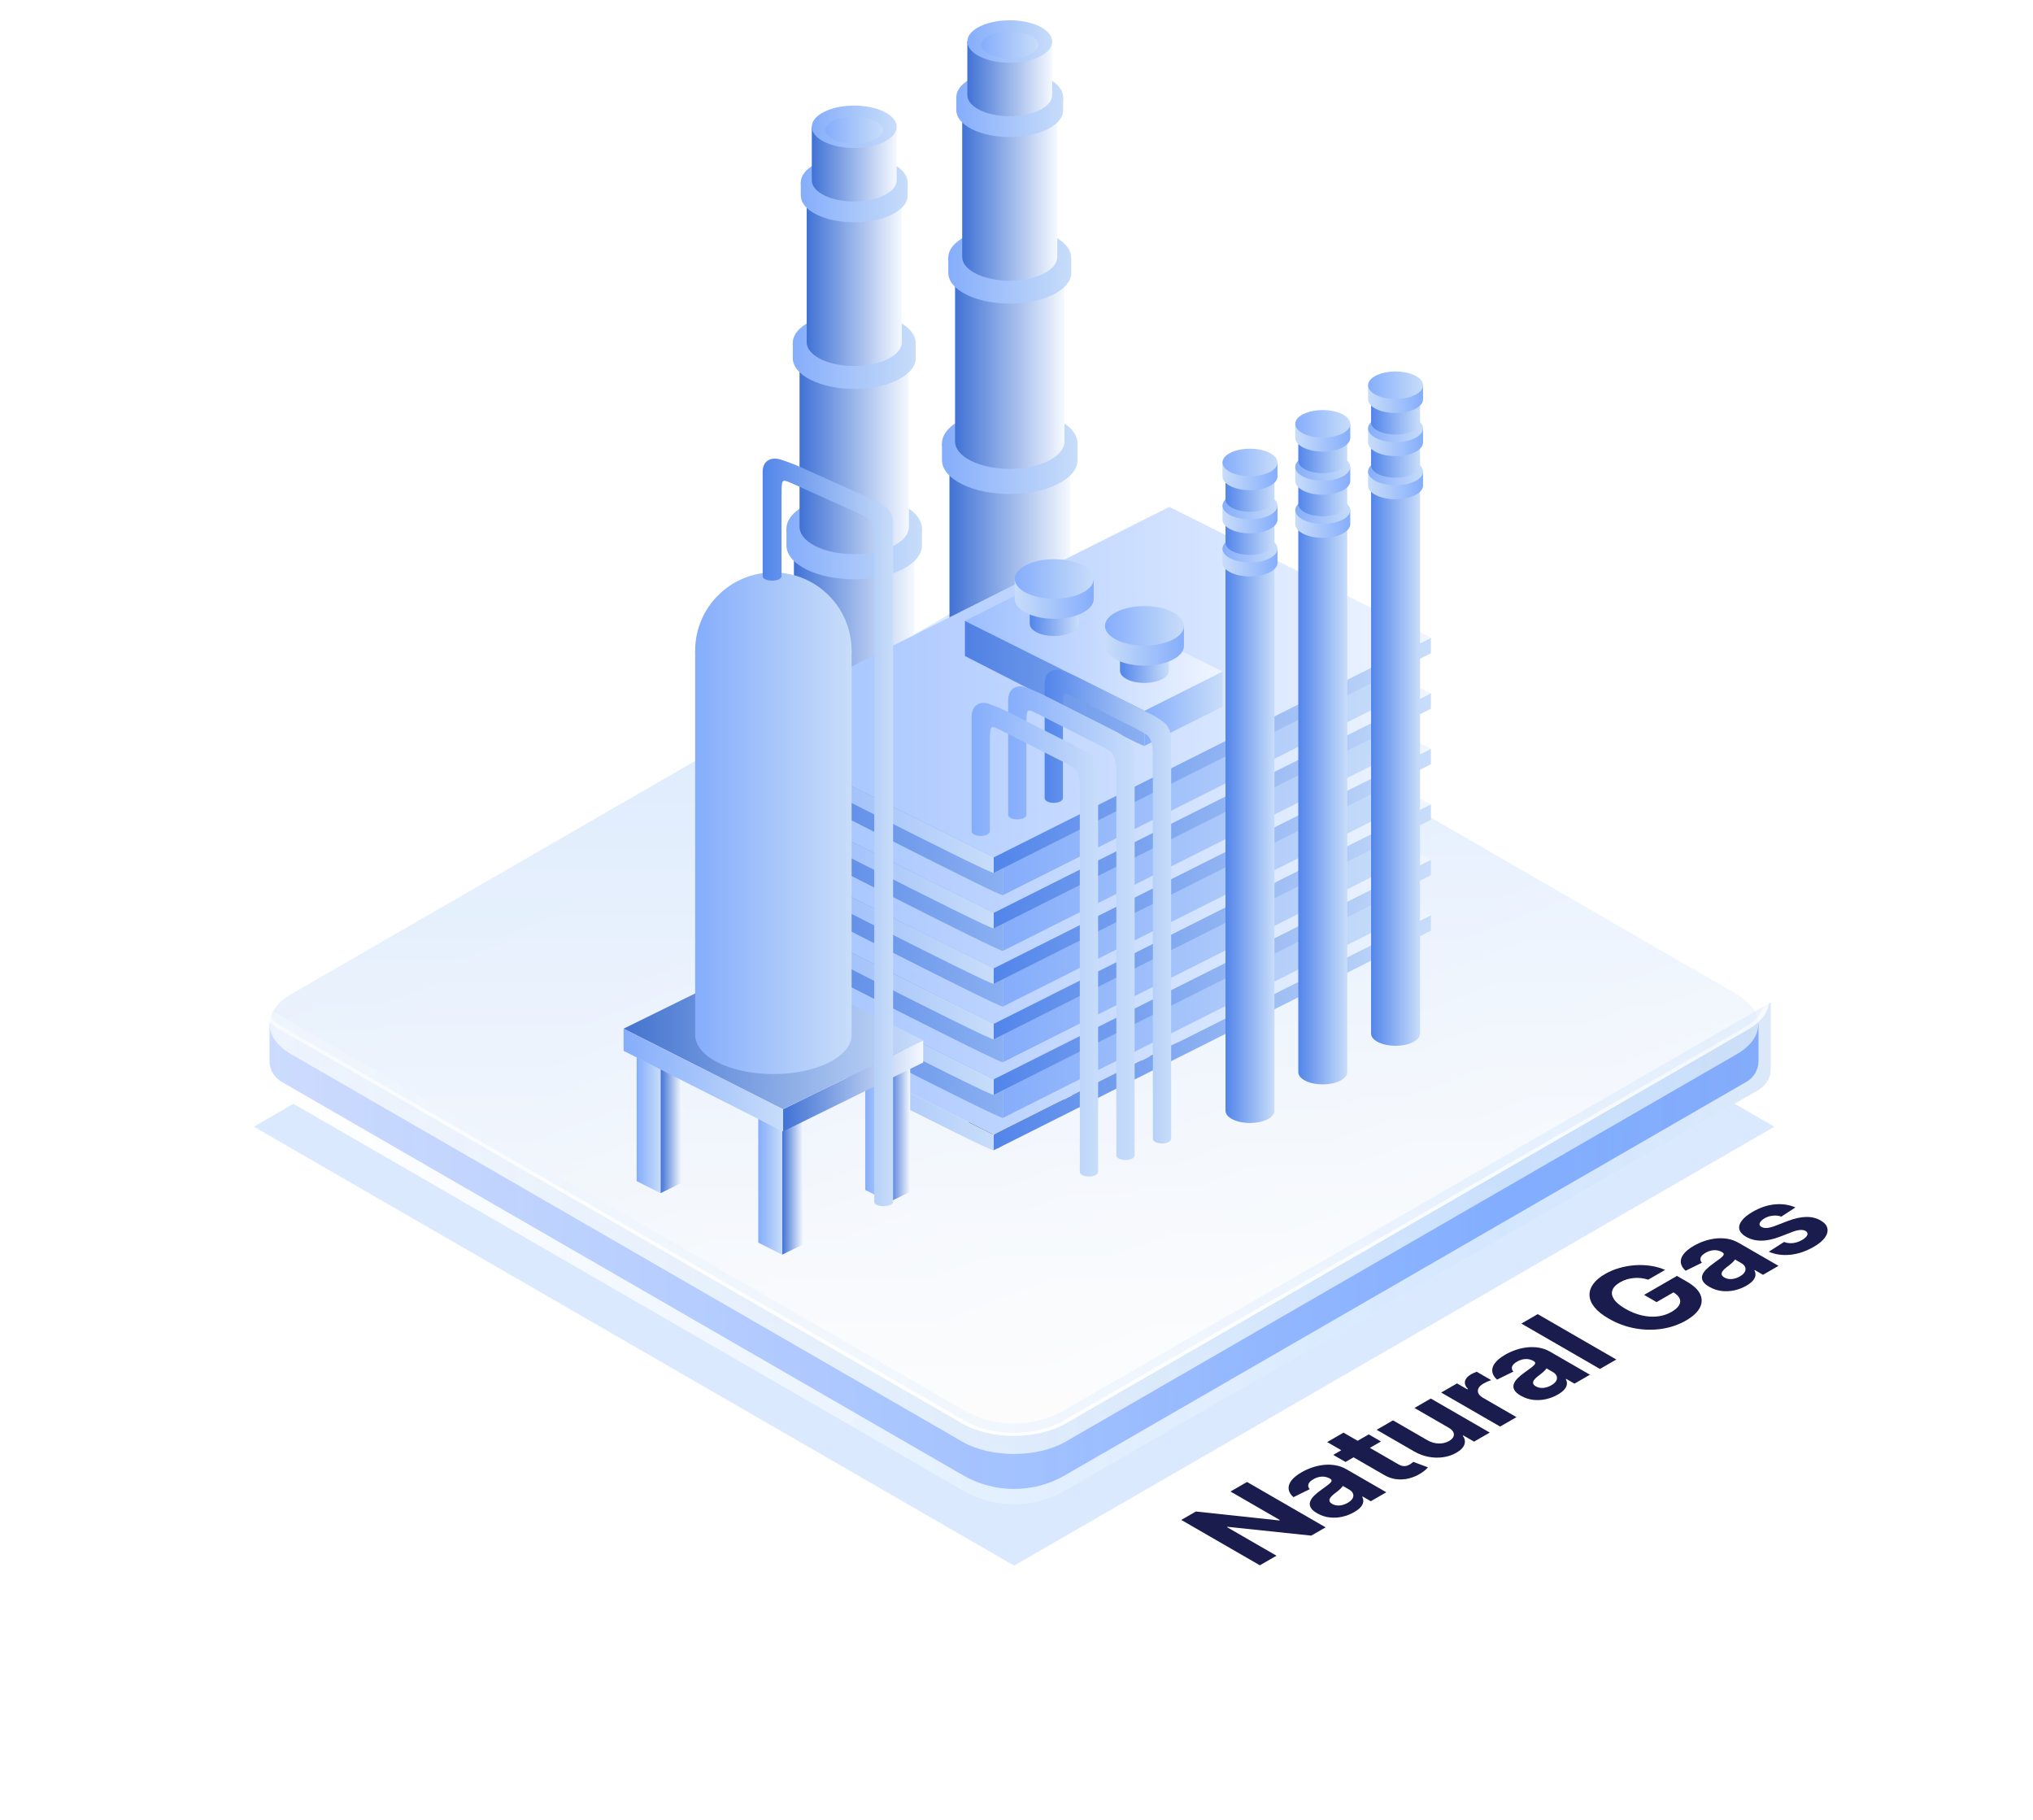 <svg width="401" height="359" viewBox="0 0 401 359" fill="none" xmlns="http://www.w3.org/2000/svg">
<g filter="url(#filter0_f_9170_104647)">
<path d="M50.068 222.228L200.031 135.646L349.995 222.228L200.031 308.809L50.068 222.228Z" fill="#86B6FF" fill-opacity="0.3"/>
</g>
<path d="M349.27 197.7L210.048 278.079C203.837 281.665 196.185 281.665 189.975 278.079L50.753 197.7V210.858C50.753 212.546 51.653 214.105 53.114 214.949L189.974 293.965C196.185 297.551 203.837 297.551 210.048 293.965L346.908 214.948C348.37 214.105 349.27 212.545 349.27 210.858V197.7Z" fill="white"/>
<path d="M346.859 202.011L210.049 280.998C203.838 284.584 196.186 284.584 189.975 280.998L53.165 202.011V209.275C53.165 210.963 54.065 212.522 55.526 213.366L189.975 290.99C196.186 294.575 203.838 294.575 210.049 290.99L344.497 213.365C345.959 212.522 346.859 210.962 346.859 209.275V202.011Z" fill="url(#paint0_linear_9170_104647)"/>
<path d="M57.41 207.915C51.762 204.654 51.762 199.367 57.41 196.107L189.774 119.686C195.422 116.426 204.578 116.426 210.226 119.686L342.59 196.107C348.238 199.367 348.238 204.654 342.59 207.915L210.226 284.335C204.578 287.596 195.422 287.596 189.774 284.335L57.41 207.915Z" fill="url(#paint1_linear_9170_104647)"/>
<g filter="url(#filter1_b_9170_104647)">
<path d="M349.27 197.7L210.048 278.079C203.837 281.665 196.185 281.665 189.975 278.079L50.753 197.7V210.858C50.753 212.546 51.653 214.105 53.114 214.949L189.974 293.965C196.185 297.551 203.837 297.551 210.048 293.965L346.908 214.948C348.37 214.105 349.27 212.545 349.27 210.858V197.7Z" fill="url(#paint2_linear_9170_104647)"/>
</g>
<g filter="url(#filter2_bi_9170_104647)">
<path d="M55.226 203.604C49.578 200.343 49.578 195.056 55.226 191.796L189.774 114.114C195.422 110.854 204.578 110.854 210.226 114.114L344.774 191.796C350.422 195.056 350.422 200.343 344.774 203.604L210.226 281.285C204.578 284.546 195.422 284.546 189.774 281.285L55.226 203.604Z" fill="url(#paint3_linear_9170_104647)"/>
</g>
<g filter="url(#filter3_bi_9170_104647)">
<path fill-rule="evenodd" clip-rule="evenodd" d="M190.462 114.512L55.915 192.193C50.647 195.234 50.647 200.165 55.915 203.206L190.462 280.887C195.73 283.929 204.27 283.929 209.538 280.887L344.085 203.206C349.353 200.165 349.353 195.234 344.085 192.193L209.538 114.512C204.27 111.471 195.73 111.471 190.462 114.512ZM55.226 191.796C49.578 195.056 49.578 200.343 55.226 203.604L189.774 281.285C195.422 284.546 204.578 284.546 210.226 281.285L344.774 203.604C350.422 200.343 350.422 195.056 344.774 191.796L210.226 114.114C204.578 110.854 195.422 110.854 189.774 114.114L55.226 191.796Z" fill="url(#paint4_linear_9170_104647)"/>
</g>
<g filter="url(#filter4_d_9170_104647)">
<path d="M354.134 234.154L351.363 235.964C351.06 235.847 350.725 235.779 350.356 235.758C349.983 235.735 349.599 235.767 349.206 235.854C348.812 235.936 348.429 236.085 348.055 236.3C347.556 236.589 347.24 236.893 347.109 237.214C346.973 237.531 347.079 237.79 347.427 237.991C347.705 238.152 348.05 238.223 348.464 238.206C348.878 238.188 349.413 238.057 350.069 237.812L352.597 236.842C353.959 236.323 355.176 236.053 356.245 236.029C357.315 236.006 358.269 236.236 359.107 236.72C359.869 237.16 360.313 237.675 360.439 238.267C360.57 238.855 360.409 239.467 359.954 240.102C359.5 240.732 358.769 241.338 357.759 241.92C356.22 242.809 354.674 243.332 353.119 243.489C351.565 243.641 350.155 243.441 348.888 242.89L351.893 240.963C352.458 241.179 353.049 241.252 353.664 241.182C354.275 241.109 354.868 240.906 355.443 240.574C356.008 240.248 356.354 239.923 356.48 239.6C356.606 239.27 356.498 239.004 356.155 238.8C355.857 238.634 355.494 238.567 355.065 238.599C354.631 238.628 354.111 238.759 353.505 238.992L351.091 239.923C349.728 240.448 348.489 240.708 347.374 240.705C346.264 240.7 345.275 240.446 344.407 239.945C343.66 239.514 343.218 239.026 343.082 238.481C342.951 237.933 343.107 237.362 343.552 236.768C344.001 236.171 344.722 235.585 345.716 235.011C347.185 234.163 348.651 233.675 350.114 233.547C351.583 233.416 352.922 233.618 354.134 234.154Z" fill="#191C4D"/>
</g>
<g filter="url(#filter5_d_9170_104647)">
<path d="M344.474 249.582C343.732 250.01 342.943 250.317 342.105 250.504C341.262 250.687 340.417 250.73 339.569 250.631C338.721 250.526 337.914 250.252 337.147 249.809C336.501 249.436 336.077 249.054 335.875 248.664C335.673 248.274 335.643 247.883 335.784 247.493C335.926 247.102 336.188 246.718 336.572 246.339C336.96 245.957 337.414 245.584 337.934 245.22C338.54 244.789 339.019 244.437 339.372 244.163C339.721 243.886 339.925 243.657 339.985 243.477C340.046 243.296 339.953 243.134 339.705 242.991L339.66 242.965C339.181 242.688 338.658 242.562 338.093 242.585C337.533 242.605 336.978 242.774 336.428 243.092C335.848 243.427 335.514 243.768 335.429 244.115C335.338 244.458 335.429 244.773 335.701 245.059L332.477 246.641C331.921 246.145 331.609 245.621 331.538 245.067C331.462 244.511 331.636 243.95 332.06 243.385C332.484 242.814 333.16 242.26 334.089 241.724C334.735 241.351 335.429 241.038 336.17 240.785C336.917 240.528 337.679 240.359 338.456 240.278C339.239 240.193 340.013 240.218 340.78 240.352C341.542 240.483 342.269 240.748 342.96 241.147L350.802 245.675L347.744 247.44L346.132 246.51L346.041 246.562C346.218 246.88 346.288 247.209 346.253 247.55C346.213 247.888 346.051 248.228 345.768 248.572C345.481 248.913 345.049 249.25 344.474 249.582ZM343.172 247.764C343.647 247.49 343.972 247.194 344.149 246.877C344.32 246.556 344.348 246.243 344.232 245.937C344.116 245.631 343.853 245.36 343.445 245.124L342.211 244.412C342.176 244.508 342.097 244.623 341.976 244.757C341.855 244.885 341.709 245.025 341.537 245.177C341.361 245.325 341.181 245.472 341 245.618C340.813 245.761 340.644 245.89 340.493 246.007C340.17 246.257 339.927 246.499 339.766 246.732C339.604 246.965 339.549 247.187 339.599 247.397C339.645 247.604 339.819 247.794 340.122 247.969C340.561 248.223 341.055 248.325 341.605 248.275C342.155 248.22 342.678 248.049 343.172 247.764Z" fill="#191C4D"/>
</g>
<g filter="url(#filter6_d_9170_104647)">
<path d="M325.105 248.397C324.631 248.246 324.157 248.144 323.682 248.091C323.203 248.036 322.726 248.031 322.252 248.078C321.777 248.119 321.31 248.211 320.851 248.353C320.397 248.493 319.958 248.685 319.534 248.93C318.742 249.388 318.242 249.903 318.035 250.477C317.834 251.048 317.942 251.647 318.361 252.273C318.775 252.897 319.522 253.52 320.601 254.144C321.681 254.767 322.764 255.203 323.849 255.451C324.934 255.698 325.976 255.764 326.975 255.647C327.969 255.528 328.875 255.232 329.692 254.76C330.434 254.332 330.936 253.89 331.199 253.436C331.461 252.976 331.489 252.525 331.282 252.085C331.08 251.643 330.649 251.23 329.987 250.849L330.752 250.521L326.755 252.828L324.288 251.404L330.775 247.658L332.728 248.786C334.09 249.573 334.973 250.415 335.377 251.312C335.776 252.206 335.735 253.098 335.256 253.987C334.771 254.872 333.878 255.691 332.576 256.443C331.123 257.282 329.526 257.834 327.785 258.099C326.039 258.361 324.265 258.328 322.463 257.998C320.662 257.663 318.944 257.024 317.309 256.08C316.052 255.354 315.114 254.603 314.493 253.825C313.872 253.041 313.549 252.26 313.524 251.482C313.499 250.704 313.746 249.959 314.266 249.245C314.786 248.531 315.558 247.878 316.582 247.287C317.46 246.78 318.406 246.382 319.421 246.094C320.43 245.803 321.459 245.622 322.509 245.552C323.564 245.479 324.598 245.52 325.612 245.674C326.622 245.826 327.563 246.092 328.436 246.474L325.105 248.397Z" fill="#191C4D"/>
</g>
<g filter="url(#filter7_d_9170_104647)">
<path d="M303.304 255.198L318.806 264.148L315.581 266.01L300.079 257.06L303.304 255.198Z" fill="#191C4D"/>
</g>
<g filter="url(#filter8_d_9170_104647)">
<path d="M307.284 271.053C306.543 271.482 305.753 271.789 304.915 271.976C304.072 272.159 303.227 272.201 302.379 272.102C301.532 271.997 300.724 271.724 299.957 271.281C299.311 270.908 298.887 270.526 298.686 270.136C298.484 269.745 298.453 269.355 298.595 268.964C298.736 268.574 298.998 268.189 299.382 267.811C299.771 267.429 300.225 267.056 300.744 266.692C301.35 266.261 301.829 265.908 302.183 265.634C302.531 265.358 302.735 265.129 302.796 264.948C302.856 264.768 302.763 264.606 302.516 264.463L302.47 264.437C301.991 264.16 301.469 264.033 300.903 264.057C300.343 264.077 299.788 264.246 299.238 264.564C298.658 264.899 298.325 265.24 298.239 265.586C298.148 265.93 298.239 266.245 298.511 266.53L295.287 268.112C294.732 267.617 294.419 267.093 294.348 266.539C294.273 265.983 294.447 265.422 294.871 264.856C295.294 264.285 295.971 263.732 296.899 263.196C297.545 262.823 298.239 262.51 298.981 262.256C299.728 262 300.49 261.831 301.267 261.749C302.049 261.665 302.824 261.69 303.591 261.824C304.353 261.955 305.079 262.22 305.771 262.619L313.612 267.146L310.554 268.912L308.942 267.981L308.851 268.034C309.028 268.351 309.099 268.68 309.063 269.021C309.023 269.359 308.861 269.7 308.579 270.044C308.291 270.385 307.86 270.721 307.284 271.053ZM305.982 269.235C306.457 268.962 306.782 268.666 306.959 268.348C307.131 268.028 307.158 267.715 307.042 267.409C306.926 267.103 306.664 266.832 306.255 266.596L305.021 265.883C304.986 265.98 304.908 266.095 304.787 266.229C304.665 266.357 304.519 266.497 304.348 266.648C304.171 266.797 303.992 266.944 303.81 267.09C303.623 267.232 303.454 267.362 303.303 267.479C302.98 267.729 302.738 267.971 302.576 268.204C302.415 268.437 302.359 268.659 302.41 268.868C302.455 269.075 302.629 269.266 302.932 269.441C303.371 269.694 303.866 269.796 304.416 269.747C304.966 269.691 305.488 269.521 305.982 269.235Z" fill="#191C4D"/>
</g>
<g filter="url(#filter9_d_9170_104647)">
<path d="M295.894 277.376L284.267 270.664L287.393 268.859L289.422 270.03L289.543 269.96C289.033 269.421 288.844 268.901 288.975 268.4C289.101 267.896 289.49 267.456 290.141 267.08C290.302 266.987 290.487 266.892 290.693 266.796C290.9 266.7 291.092 266.621 291.269 266.56L294.13 268.212C293.933 268.273 293.683 268.371 293.381 268.505C293.078 268.639 292.815 268.77 292.593 268.898C292.119 269.172 291.799 269.476 291.632 269.811C291.465 270.141 291.455 270.473 291.602 270.808C291.753 271.14 292.066 271.443 292.54 271.717L299.118 275.514L295.894 277.376Z" fill="#191C4D"/>
</g>
<g filter="url(#filter10_d_9170_104647)">
<path d="M285.672 277.561L278.996 273.707L282.22 271.845L293.847 278.558L290.751 280.345L288.639 279.126L288.518 279.196C288.937 279.741 289.048 280.309 288.851 280.9C288.66 281.489 288.127 282.035 287.254 282.539C286.477 282.988 285.617 283.28 284.673 283.417C283.729 283.554 282.765 283.531 281.781 283.347C280.802 283.161 279.856 282.807 278.943 282.286L271.54 278.011L274.765 276.15L281.592 280.092C282.284 280.485 283.01 280.692 283.772 280.712C284.534 280.733 285.221 280.567 285.831 280.214C286.22 279.99 286.495 279.729 286.656 279.432C286.813 279.132 286.818 278.82 286.671 278.497C286.53 278.17 286.197 277.859 285.672 277.561Z" fill="#191C4D"/>
</g>
<g filter="url(#filter11_d_9170_104647)">
<path d="M269.973 278.917L272.395 280.315L265.393 284.358L262.971 282.959L269.973 278.917ZM261.775 280.433L264.999 278.572L275.839 284.83C276.137 285.002 276.414 285.109 276.671 285.153C276.924 285.194 277.163 285.187 277.391 285.131C277.623 285.073 277.847 284.981 278.064 284.856C278.216 284.769 278.354 284.674 278.481 284.572C278.602 284.467 278.695 284.387 278.761 284.332L281.667 285.424C281.556 285.546 281.387 285.711 281.16 285.918C280.938 286.128 280.625 286.358 280.222 286.608C279.475 287.075 278.69 287.408 277.867 287.609C277.05 287.807 276.23 287.855 275.407 287.753C274.585 287.651 273.795 287.379 273.038 286.936L261.775 280.433Z" fill="#191C4D"/>
</g>
<g filter="url(#filter12_d_9170_104647)">
<path d="M267.118 294.243C266.376 294.672 265.587 294.979 264.749 295.165C263.906 295.349 263.061 295.391 262.213 295.292C261.365 295.187 260.558 294.913 259.791 294.471C259.145 294.098 258.721 293.716 258.519 293.326C258.317 292.935 258.287 292.545 258.428 292.154C258.57 291.764 258.832 291.379 259.216 291.001C259.604 290.619 260.058 290.246 260.578 289.882C261.184 289.451 261.663 289.098 262.016 288.824C262.365 288.548 262.569 288.319 262.629 288.138C262.69 287.958 262.597 287.796 262.349 287.653L262.304 287.627C261.825 287.35 261.302 287.223 260.737 287.247C260.177 287.267 259.622 287.436 259.072 287.754C258.492 288.089 258.158 288.43 258.073 288.776C257.982 289.12 258.073 289.435 258.345 289.72L255.121 291.302C254.566 290.807 254.253 290.283 254.182 289.729C254.106 289.172 254.28 288.612 254.704 288.046C255.128 287.475 255.804 286.922 256.733 286.386C257.379 286.013 258.073 285.7 258.815 285.446C259.561 285.19 260.323 285.021 261.1 284.939C261.883 284.855 262.657 284.879 263.424 285.014C264.186 285.145 264.913 285.41 265.604 285.809L273.446 290.336L270.388 292.102L268.776 291.171L268.685 291.224C268.862 291.541 268.932 291.87 268.897 292.211C268.857 292.549 268.695 292.89 268.413 293.234C268.125 293.575 267.693 293.911 267.118 294.243ZM265.816 292.425C266.291 292.152 266.616 291.856 266.793 291.538C266.964 291.218 266.992 290.905 266.876 290.599C266.76 290.293 266.497 290.022 266.089 289.786L264.855 289.073C264.82 289.17 264.741 289.285 264.62 289.419C264.499 289.547 264.353 289.687 264.181 289.838C264.005 289.987 263.825 290.134 263.644 290.28C263.457 290.422 263.288 290.552 263.137 290.669C262.814 290.919 262.571 291.161 262.41 291.394C262.249 291.627 262.193 291.849 262.243 292.058C262.289 292.265 262.463 292.456 262.766 292.631C263.205 292.884 263.699 292.986 264.249 292.937C264.799 292.881 265.322 292.711 265.816 292.425Z" fill="#191C4D"/>
</g>
<g filter="url(#filter13_d_9170_104647)">
<path d="M245.966 288.301L261.469 297.252L258.638 298.886L242.136 297.147L242.023 297.212L251.78 302.845L248.502 304.738L233 295.788L235.876 294.127L252.317 295.892L252.453 295.814L242.704 290.185L245.966 288.301Z" fill="#191C4D"/>
</g>
<g filter="url(#filter14_d_9170_104647)">
<path d="M204.898 148.153V131.09L207.061 130.007V147.072L204.898 148.153Z" fill="#D0D8D9"/>
<path d="M207.063 147.281V130.014L204.874 128.919V146.187L207.063 147.281Z" fill="#D0D8D9"/>
<path d="M186.252 125.749C186.738 124.507 187.941 124.589 189.86 123.627C195.002 121.055 203.336 121.055 208.479 123.627C210.398 124.589 211.601 124.507 212.087 125.749H212.335V167.096C212.335 168.78 211.051 170.467 208.479 171.751C203.336 174.324 195.002 174.324 189.86 171.751C187.291 170.467 186.007 168.78 186.007 167.096V125.749H186.252Z" fill="url(#paint5_linear_9170_104647)"/>
<path d="M189.86 121.091C184.718 123.662 184.718 127.833 189.86 130.404C195.002 132.977 203.336 132.977 208.478 130.404C213.617 127.833 213.617 123.662 208.478 121.091C203.336 118.518 195.002 118.518 189.86 121.091Z" fill="url(#paint6_linear_9170_104647)"/>
<path d="M184.655 123.557C185.201 122.164 186.551 120.831 188.708 119.752C194.486 116.862 203.854 116.862 209.632 119.752C211.789 120.831 213.139 122.164 213.688 123.557H213.965V126.499C213.965 128.392 212.521 130.285 209.632 131.733C203.854 134.623 194.486 134.623 188.708 131.733C185.819 130.288 184.375 128.392 184.375 126.499V123.557H184.655Z" fill="url(#paint7_linear_9170_104647)"/>
<path d="M188.71 118.322C182.931 121.214 182.931 125.901 188.71 128.79C194.486 131.682 203.853 131.682 209.633 128.79C215.409 125.901 215.409 121.214 209.633 118.322C203.853 115.432 194.486 115.432 188.71 118.322Z" fill="url(#paint8_linear_9170_104647)"/>
<path d="M187.497 86.081C187.937 84.958 189.023 85.03 190.759 84.162C195.404 81.838 202.937 81.838 207.582 84.162C209.318 85.03 210.404 84.958 210.844 86.081H211.066V123.444C211.066 124.968 209.905 126.492 207.582 127.654C202.937 129.977 195.404 129.977 190.759 127.654C188.433 126.492 187.275 124.968 187.275 123.444V86.081H187.497Z" fill="url(#paint9_linear_9170_104647)"/>
<path d="M190.757 81.87C186.111 84.194 186.111 87.963 190.757 90.287C195.406 92.61 202.938 92.61 207.581 90.287C212.23 87.963 212.23 84.194 207.581 81.87C202.938 79.546 195.406 79.546 190.757 81.87Z" fill="url(#paint10_linear_9170_104647)"/>
<path d="M186.052 83.478C186.546 82.217 187.769 81.013 189.72 80.039C194.94 77.426 203.403 77.426 208.623 80.039C210.574 81.013 211.797 82.217 212.291 83.478H212.541V86.758C212.541 88.469 211.235 90.18 208.623 91.487C203.403 94.1 194.94 94.1 189.72 91.487C187.108 90.18 185.802 88.469 185.802 86.758V83.478H186.052Z" fill="url(#paint11_linear_9170_104647)"/>
<path d="M189.716 78.744C184.493 81.356 184.493 85.592 189.716 88.204C194.935 90.816 203.402 90.816 208.622 88.204C213.845 85.592 213.845 81.356 208.622 78.744C203.402 76.132 194.935 76.132 189.716 78.744Z" fill="url(#paint12_linear_9170_104647)"/>
<path d="M188.584 49.208C188.982 48.189 189.968 48.255 191.544 47.467C195.755 45.361 202.584 45.361 206.795 47.467C208.37 48.255 209.357 48.189 209.751 49.208H209.956V83.086C209.956 84.467 208.904 85.848 206.795 86.901C202.584 89.011 195.755 89.011 191.544 86.901C189.438 85.848 188.382 84.467 188.382 83.086V49.208H188.584Z" fill="url(#paint13_linear_9170_104647)"/>
<path d="M191.542 45.391C187.329 47.498 187.329 50.917 191.542 53.025C195.754 55.132 202.583 55.132 206.796 53.025C211.012 50.917 211.012 47.498 206.796 45.391C202.583 43.284 195.754 43.284 191.542 45.391Z" fill="url(#paint14_linear_9170_104647)"/>
<path d="M187.275 46.827C187.721 45.685 188.831 44.593 190.6 43.708C195.332 41.341 203.01 41.341 207.742 43.708C209.511 44.593 210.621 45.685 211.066 46.827H211.295V49.822C211.295 51.374 210.108 52.927 207.742 54.11C203.01 56.481 195.332 56.481 190.6 54.11C188.234 52.927 187.047 51.374 187.047 49.822V46.827H187.275Z" fill="url(#paint15_linear_9170_104647)"/>
<path d="M190.599 42.536C185.864 44.905 185.864 48.744 190.599 51.112C195.331 53.481 203.006 53.481 207.741 51.112C212.476 48.744 212.476 44.905 207.741 42.536C203.006 40.168 195.331 40.168 190.599 42.536Z" fill="url(#paint16_linear_9170_104647)"/>
<path d="M189.967 17.22C190.312 16.337 191.17 16.396 192.538 15.711C196.202 13.878 202.137 13.878 205.799 15.711C207.169 16.396 208.025 16.337 208.37 17.22H208.546V46.674C208.546 47.878 207.632 49.078 205.799 49.994C202.137 51.827 196.202 51.827 192.538 49.994C190.71 49.078 189.79 47.878 189.79 46.674V17.22H189.967Z" fill="url(#paint17_linear_9170_104647)"/>
<path d="M192.541 13.904C188.876 15.739 188.876 18.707 192.541 20.541C196.201 22.372 202.139 22.372 205.803 20.541C209.464 18.707 209.464 15.739 205.803 13.904C202.139 12.073 196.201 12.073 192.541 13.904Z" fill="url(#paint18_linear_9170_104647)"/>
<path d="M188.828 15.151C189.22 14.159 190.179 13.211 191.718 12.442C195.833 10.383 202.507 10.383 206.623 12.442C208.16 13.211 209.121 14.159 209.511 15.151H209.709V17.757C209.709 19.105 208.679 20.456 206.623 21.485C202.507 23.543 195.833 23.543 191.718 21.485C189.661 20.456 188.632 19.105 188.632 17.757V15.151H188.828Z" fill="url(#paint19_linear_9170_104647)"/>
<path d="M191.716 11.421C187.601 13.483 187.601 16.82 191.716 18.878C195.834 20.936 202.507 20.936 206.622 18.878C210.738 16.82 210.738 13.483 206.622 11.421C202.507 9.363 195.834 9.363 191.716 11.421Z" fill="url(#paint20_linear_9170_104647)"/>
<path d="M190.956 4.189C191.267 3.399 192.03 3.452 193.252 2.839C196.521 1.205 201.821 1.205 205.087 2.839C206.31 3.452 207.073 3.399 207.384 4.189H207.541V14.742C207.541 15.812 206.723 16.887 205.087 17.703C201.821 19.338 196.521 19.338 193.252 17.703C191.617 16.887 190.802 15.812 190.802 14.742V4.189H190.956Z" fill="url(#paint21_linear_9170_104647)"/>
<path d="M193.251 1.226C189.981 2.862 189.981 5.514 193.251 7.15C196.521 8.785 201.82 8.785 205.087 7.15C208.356 5.514 208.356 2.862 205.087 1.226C201.82 -0.409 196.521 -0.409 193.251 1.226Z" fill="url(#paint22_linear_9170_104647)"/>
<path d="M195.166 2.969C192.959 4.012 192.959 5.698 195.166 6.737C197.378 7.781 200.96 7.781 203.171 6.737C205.381 5.698 205.381 4.012 203.171 2.969C200.96 1.929 197.378 1.929 195.166 2.969Z" fill="url(#paint23_linear_9170_104647)"/>
<path d="M174.22 164.976V147.913L176.383 146.83V163.895L174.22 164.976Z" fill="#D0D8D9"/>
<path d="M176.385 164.104V146.836L174.196 145.742V163.009L176.385 164.104Z" fill="#D0D8D9"/>
<path d="M155.574 142.572C156.06 141.33 157.263 141.411 159.182 140.45C164.325 137.878 172.659 137.878 177.802 140.45C179.72 141.411 180.923 141.33 181.409 142.572H181.657V183.919C181.657 185.603 180.373 187.289 177.802 188.574C172.659 191.147 164.325 191.147 159.182 188.574C156.613 187.289 155.329 185.603 155.329 183.919V142.572H155.574Z" fill="url(#paint24_linear_9170_104647)"/>
<path d="M159.182 137.914C154.04 140.485 154.04 144.657 159.182 147.227C164.325 149.801 172.659 149.801 177.801 147.227C182.94 144.657 182.94 140.485 177.801 137.914C172.659 135.341 164.325 135.341 159.182 137.914Z" fill="url(#paint25_linear_9170_104647)"/>
<path d="M153.978 140.38C154.523 138.986 155.873 137.654 158.031 136.575C163.808 133.685 173.176 133.685 178.954 136.575C181.112 137.654 182.462 138.986 183.01 140.38H183.287V143.321C183.287 145.215 181.843 147.108 178.954 148.556C173.176 151.446 163.808 151.446 158.031 148.556C155.142 147.111 153.697 145.215 153.697 143.321V140.38H153.978Z" fill="url(#paint26_linear_9170_104647)"/>
<path d="M158.032 135.144C152.253 138.037 152.253 142.724 158.032 145.613C163.809 148.505 173.176 148.505 178.955 145.613C184.731 142.724 184.731 138.037 178.955 135.144C173.176 132.255 163.809 132.255 158.032 135.144Z" fill="url(#paint27_linear_9170_104647)"/>
<path d="M156.819 102.903C157.259 101.781 158.345 101.853 160.081 100.985C164.726 98.661 172.259 98.661 176.904 100.985C178.639 101.853 179.726 101.781 180.166 102.903H180.388V140.267C180.388 141.791 179.227 143.315 176.904 144.477C172.259 146.8 164.726 146.8 160.081 144.477C157.755 143.315 156.597 141.791 156.597 140.267V102.903H156.819Z" fill="url(#paint28_linear_9170_104647)"/>
<path d="M160.079 98.692C155.434 101.016 155.434 104.785 160.079 107.109C164.728 109.433 172.26 109.433 176.903 107.109C181.552 104.785 181.552 101.016 176.903 98.692C172.26 96.369 164.728 96.369 160.079 98.692Z" fill="url(#paint29_linear_9170_104647)"/>
<path d="M155.375 100.301C155.868 99.041 157.092 97.837 159.042 96.863C164.262 94.25 172.725 94.25 177.946 96.863C179.896 97.837 181.12 99.041 181.613 100.301H181.863V103.582C181.863 105.293 180.557 107.004 177.946 108.31C172.725 110.923 164.262 110.923 159.042 108.31C156.431 107.004 155.125 105.293 155.125 103.582V100.301H155.375Z" fill="url(#paint30_linear_9170_104647)"/>
<path d="M159.038 95.567C153.815 98.179 153.815 102.414 159.038 105.027C164.257 107.639 172.724 107.639 177.944 105.027C183.166 102.414 183.166 98.179 177.944 95.567C172.724 92.954 164.257 92.954 159.038 95.567Z" fill="url(#paint31_linear_9170_104647)"/>
<path d="M157.907 66.031C158.304 65.013 159.291 65.079 160.866 64.291C165.077 62.184 171.906 62.184 176.117 64.291C177.693 65.079 178.679 65.013 179.073 66.031H179.279V99.909C179.279 101.29 178.226 102.671 176.117 103.724C171.906 105.834 165.077 105.834 160.866 103.724C158.761 102.671 157.705 101.29 157.705 99.909V66.031H157.907Z" fill="url(#paint32_linear_9170_104647)"/>
<path d="M160.864 62.214C156.652 64.321 156.652 67.74 160.864 69.847C165.077 71.954 171.906 71.954 176.118 69.847C180.334 67.74 180.334 64.321 176.118 62.214C171.906 60.107 165.077 60.107 160.864 62.214Z" fill="url(#paint33_linear_9170_104647)"/>
<path d="M156.598 63.65C157.044 62.508 158.153 61.416 159.922 60.531C164.655 58.164 172.332 58.164 177.064 60.531C178.834 61.416 179.943 62.508 180.389 63.65H180.617V66.645C180.617 68.198 179.43 69.75 177.064 70.933C172.332 73.304 164.655 73.304 159.922 70.933C157.556 69.75 156.37 68.198 156.37 66.645V63.65H156.598Z" fill="url(#paint34_linear_9170_104647)"/>
<path d="M159.922 59.36C155.187 61.728 155.187 65.568 159.922 67.936C164.653 70.305 172.329 70.305 177.064 67.936C181.798 65.568 181.798 61.728 177.064 59.36C172.329 56.992 164.653 56.992 159.922 59.36Z" fill="url(#paint35_linear_9170_104647)"/>
<path d="M159.289 34.043C159.635 33.159 160.492 33.218 161.86 32.534C165.525 30.701 171.46 30.701 175.121 32.534C176.492 33.218 177.347 33.159 177.693 34.043H177.869V63.497C177.869 64.7 176.955 65.9 175.121 66.817C171.46 68.649 165.525 68.649 161.86 66.817C160.032 65.9 159.112 64.7 159.112 63.497V34.043H159.289Z" fill="url(#paint36_linear_9170_104647)"/>
<path d="M161.863 30.727C158.199 32.562 158.199 35.529 161.863 37.364C165.523 39.195 171.461 39.195 175.125 37.364C178.786 35.529 178.786 32.562 175.125 30.727C171.461 28.896 165.523 28.896 161.863 30.727Z" fill="url(#paint37_linear_9170_104647)"/>
<path d="M158.15 31.974C158.543 30.982 159.501 30.034 161.04 29.264C165.155 27.206 171.83 27.206 175.945 29.264C177.482 30.034 178.443 30.982 178.833 31.974H179.031V34.58C179.031 35.928 178.002 37.279 175.945 38.308C171.83 40.366 165.155 40.366 161.04 38.308C158.983 37.279 157.954 35.928 157.954 34.58V31.974H158.15Z" fill="url(#paint38_linear_9170_104647)"/>
<path d="M161.038 28.245C156.924 30.306 156.924 33.644 161.038 35.702C165.156 37.76 171.829 37.76 175.945 35.702C180.06 33.644 180.06 30.306 175.945 28.245C171.829 26.187 165.156 26.187 161.038 28.245Z" fill="url(#paint39_linear_9170_104647)"/>
<path d="M160.278 21.011C160.59 20.222 161.352 20.275 162.574 19.662C165.843 18.027 171.143 18.027 174.41 19.662C175.632 20.275 176.395 20.222 176.706 21.011H176.863V31.564C176.863 32.635 176.045 33.71 174.41 34.526C171.143 36.16 165.843 36.16 162.574 34.526C160.939 33.71 160.124 32.635 160.124 31.564V21.011H160.278Z" fill="url(#paint40_linear_9170_104647)"/>
<path d="M162.574 18.049C159.303 19.684 159.303 22.337 162.574 23.972C165.843 25.608 171.143 25.608 174.41 23.972C177.679 22.337 177.679 19.684 174.41 18.049C171.143 16.414 165.843 16.414 162.574 18.049Z" fill="url(#paint41_linear_9170_104647)"/>
<path d="M164.489 19.791C162.281 20.835 162.281 22.52 164.489 23.56C166.7 24.604 170.282 24.604 172.494 23.56C174.703 22.52 174.703 20.835 172.494 19.791C170.282 18.752 166.7 18.752 164.489 19.791Z" fill="url(#paint42_linear_9170_104647)"/>
<path d="M196.824 222.434L201.414 219.73C199.087 219.815 197.539 219.868 197.352 219.868C195.382 219.868 195.01 222.001 196.824 222.434Z" fill="#322F30"/>
<path d="M195.319 219.74C195.357 219.74 195.393 219.74 195.432 219.74C196.286 219.73 198.591 219.645 201.779 219.517L213.429 212.661C203.858 213.167 195.74 213.589 194.94 213.589C189.828 213.589 189.332 219.74 195.319 219.74Z" fill="#322F30"/>
<path d="M209.901 212.116C209.94 212.116 209.976 212.116 210.015 212.116C210.707 212.109 212.34 212.052 214.621 211.959L226.227 205.131C217.45 205.596 210.27 205.962 209.521 205.962C204.411 205.962 203.913 212.116 209.901 212.116Z" fill="#322F30"/>
<path d="M224.002 204.469C224.035 204.469 224.075 204.469 224.115 204.469C224.677 204.462 225.877 204.422 227.545 204.357L237.063 198.756C237.063 198.756 235.961 198.415 234.032 197.813C228.317 198.11 224.176 198.313 223.618 198.313C218.506 198.313 218.012 204.469 224.002 204.469Z" fill="#322F30"/>
<path d="M266.787 152.203V130.432L268.166 129.687V151.463L266.787 152.203Z" fill="#D0D8D9"/>
<path d="M270.658 155.293V129.574L273.914 127.944V153.662L270.658 155.293Z" fill="#D0D8D9"/>
<path d="M265.68 152.804V127.086L268.944 125.453V151.171L265.68 152.804Z" fill="#D0D8D9"/>
<path d="M270.657 129.578V155.293L265.684 152.808V127.088L270.657 129.578Z" fill="url(#paint43_linear_9170_104647)"/>
<path d="M273.913 127.941L268.944 125.454L265.68 127.086L270.653 129.574L273.913 127.941Z" fill="white"/>
<path d="M265.68 152.804V127.086L268.944 125.453V151.171L265.68 152.804Z" fill="#D0D8D9"/>
<path d="M271.594 154.608V132.831L272.976 132.089V153.862L271.594 154.608Z" fill="#D0D8D9"/>
<path d="M219.49 145.172V150.671L203.486 158.548V153.049L219.49 145.172Z" fill="url(#paint44_linear_9170_104647)"/>
<path d="M185.288 143.845L203.488 153.052L219.492 145.175L201.293 135.971L185.288 143.845Z" fill="#F2EDED"/>
<path d="M185.285 143.844V149.346C185.285 149.346 203.486 159.242 203.486 158.549C203.486 157.853 203.486 153.047 203.486 153.047L185.285 143.844Z" fill="url(#paint45_linear_9170_104647)"/>
<path d="M208.223 138.253V144.151C208.223 144.853 207.684 145.56 206.614 146.095C204.467 147.173 200.979 147.173 198.836 146.095C197.758 145.56 197.223 144.853 197.223 144.151V138.253H208.223Z" fill="url(#paint46_linear_9170_104647)"/>
<path d="M198.831 136.301C196.682 137.376 196.682 139.117 198.831 140.192C200.976 141.267 204.461 141.267 206.61 140.192C208.759 139.117 208.759 137.376 206.61 136.301C204.461 135.226 200.976 135.226 198.831 136.301Z" fill="white"/>
<path d="M209.98 137.213V139.289C209.98 140.216 209.272 141.144 207.853 141.856C205.019 143.272 200.422 143.272 197.591 141.856C196.172 141.144 195.465 140.216 195.465 139.289V137.213H209.98Z" fill="url(#paint47_linear_9170_104647)"/>
<path d="M197.589 134.645C194.754 136.065 194.754 138.363 197.589 139.783C200.421 141.199 205.018 141.199 207.854 139.783C210.689 138.363 210.689 136.065 207.854 134.645C205.018 133.229 200.421 133.229 197.589 134.645Z" fill="url(#paint48_linear_9170_104647)"/>
<path d="M282.245 176.512V179.567L196.01 222.878V219.819L282.245 176.512Z" fill="url(#paint49_linear_9170_104647)"/>
<path d="M144.413 194.006L196.011 219.819L282.247 176.512L230.649 150.699L144.413 194.006Z" fill="url(#paint50_linear_9170_104647)"/>
<path d="M144.416 194.007V197.066C144.416 197.066 196.013 223.585 196.013 222.88C196.013 222.172 196.013 219.821 196.013 219.821L144.416 194.007Z" fill="url(#paint51_linear_9170_104647)"/>
<path d="M275.007 168.697V177.725L197.826 216.488V207.457L275.007 168.697Z" fill="url(#paint52_linear_9170_104647)"/>
<path d="M151.643 184.356L197.825 207.458L275.008 168.7L228.83 145.594L151.643 184.356Z" fill="#A09D9B"/>
<path d="M151.644 184.355V193.385C151.644 193.385 197.829 217.121 197.829 216.486C197.829 215.852 197.829 207.46 197.829 207.46L151.644 184.355Z" fill="url(#paint53_linear_9170_104647)"/>
<path d="M282.245 165.567V168.623L196.01 211.932V208.872L282.245 165.567Z" fill="url(#paint54_linear_9170_104647)"/>
<path d="M144.412 183.063L196.01 208.872L282.243 165.568L230.649 139.755L144.412 183.063Z" fill="url(#paint55_linear_9170_104647)"/>
<path d="M144.413 183.062V186.118C144.413 186.118 196.011 212.641 196.011 211.931C196.011 211.224 196.011 208.875 196.011 208.875L144.413 183.062Z" fill="url(#paint56_linear_9170_104647)"/>
<path d="M275.01 157.718V166.746L197.829 205.506V196.478L275.01 157.718Z" fill="url(#paint57_linear_9170_104647)"/>
<path d="M151.645 173.375L197.829 196.482L275.008 157.717L228.833 134.614L151.645 173.375Z" fill="#A09D9B"/>
<path d="M151.646 173.376V182.407C151.646 182.407 197.827 206.143 197.827 205.509C197.827 204.874 197.827 196.481 197.827 196.481L151.646 173.376Z" fill="url(#paint58_linear_9170_104647)"/>
<path d="M282.244 154.622V157.677L196.009 200.983V197.931L282.244 154.622Z" fill="url(#paint59_linear_9170_104647)"/>
<path d="M144.413 172.115L196.011 197.93L282.244 154.624L230.646 128.81L144.413 172.115Z" fill="url(#paint60_linear_9170_104647)"/>
<path d="M144.412 172.116V175.174C144.412 175.174 196.011 201.692 196.011 200.984C196.011 200.28 196.011 197.93 196.011 197.93L144.412 172.116Z" fill="url(#paint61_linear_9170_104647)"/>
<path d="M275.008 146.732V155.76L197.824 194.524V185.496L275.008 146.732Z" fill="url(#paint62_linear_9170_104647)"/>
<path d="M151.645 162.391L197.824 185.493L275.007 146.731L228.83 123.628L151.645 162.391Z" fill="#A09D9B"/>
<path d="M151.645 162.39V171.421C151.645 171.421 197.824 195.158 197.824 194.523C197.824 193.889 197.824 185.496 197.824 185.496L151.645 162.39Z" fill="url(#paint63_linear_9170_104647)"/>
<path d="M282.243 143.677V146.733L196.008 190.042V186.985L282.243 143.677Z" fill="url(#paint64_linear_9170_104647)"/>
<path d="M144.411 161.171L196.007 186.986L282.244 143.679L230.645 117.864L144.411 161.171Z" fill="url(#paint65_linear_9170_104647)"/>
<path d="M144.413 161.171V164.226C144.413 164.226 196.007 190.748 196.007 190.043C196.007 189.334 196.007 186.984 196.007 186.984L144.413 161.171Z" fill="url(#paint66_linear_9170_104647)"/>
<path d="M275.007 135.752V144.782L197.826 183.544V174.514L275.007 135.752Z" fill="url(#paint67_linear_9170_104647)"/>
<path d="M151.644 151.407L197.826 174.513L275.008 135.75L228.829 112.648L151.644 151.407Z" fill="#A09D9B"/>
<path d="M151.645 151.41V160.439C151.645 160.439 197.827 184.177 197.827 183.543C197.827 182.91 197.827 174.515 197.827 174.515L151.645 151.41Z" fill="url(#paint68_linear_9170_104647)"/>
<path d="M282.246 132.737V135.793L196.011 179.099V176.043L282.246 132.737Z" fill="url(#paint69_linear_9170_104647)"/>
<path d="M144.411 150.225L196.008 176.038L282.243 132.732L230.646 106.92L144.411 150.225Z" fill="url(#paint70_linear_9170_104647)"/>
<path d="M144.409 150.226V153.283C144.409 153.283 196.006 179.805 196.006 179.095C196.006 178.39 196.006 176.038 196.006 176.038L144.409 150.226Z" fill="url(#paint71_linear_9170_104647)"/>
<path d="M275.009 124.772V133.803L197.826 172.56V163.533L275.009 124.772Z" fill="url(#paint72_linear_9170_104647)"/>
<path d="M151.645 140.429L197.827 163.534L275.009 124.775L228.832 101.669L151.645 140.429Z" fill="#A09D9B"/>
<path d="M151.647 140.43V149.46C151.647 149.46 197.829 173.196 197.829 172.564C197.829 171.931 197.829 163.535 197.829 163.535L151.647 140.43Z" fill="url(#paint73_linear_9170_104647)"/>
<path d="M282.245 121.792V124.85L196.011 168.153V165.099L282.245 121.792Z" fill="url(#paint74_linear_9170_104647)"/>
<path d="M144.416 139.287L196.012 165.101L282.246 121.794L230.648 95.98L144.416 139.287Z" fill="url(#paint75_linear_9170_104647)"/>
<path d="M144.414 139.286V142.344C144.414 142.344 196.01 168.865 196.01 168.155C196.01 167.45 196.01 165.098 196.01 165.098L144.414 139.286Z" fill="url(#paint76_linear_9170_104647)"/>
<path d="M241.129 128.458V135.38L225.742 143.108V136.186L241.129 128.458Z" fill="url(#paint77_linear_9170_104647)"/>
<path d="M190.328 118.465L225.741 136.181L241.125 128.457L205.711 110.737L190.328 118.465Z" fill="url(#paint78_linear_9170_104647)"/>
<path d="M190.327 118.465V125.389C190.327 125.389 225.74 143.594 225.74 143.108C225.74 142.623 225.74 136.184 225.74 136.184L190.327 118.465Z" fill="url(#paint79_linear_9170_104647)"/>
<path d="M221.008 121.606C221.185 121.151 221.624 121.183 222.326 120.83C224.217 119.886 227.271 119.886 229.158 120.83C229.86 121.183 230.299 121.151 230.48 121.606H230.57V128.29C230.57 128.906 230.098 129.526 229.158 129.998C227.271 130.942 224.217 130.942 222.326 129.998C221.386 129.526 220.914 128.906 220.914 128.29V121.606H221.008Z" fill="url(#paint80_linear_9170_104647)"/>
<path d="M218.102 119.441C218.386 118.71 219.101 118.008 220.236 117.438C223.274 115.918 228.207 115.918 231.25 117.438C232.381 118.008 233.095 118.71 233.38 119.441H233.524V123.401C233.524 124.397 232.769 125.396 231.25 126.156C228.207 127.676 223.274 127.676 220.236 126.156C218.713 125.396 217.957 124.397 217.957 123.401V119.441H218.102Z" fill="url(#paint81_linear_9170_104647)"/>
<path d="M220.237 116.689C217.195 118.21 217.195 120.678 220.237 122.2C223.278 123.721 228.209 123.721 231.251 122.2C234.288 120.678 234.288 118.21 231.251 116.689C228.209 115.167 223.278 115.167 220.237 116.689Z" fill="url(#paint82_linear_9170_104647)"/>
<path d="M203.2 112.352C203.383 111.898 203.82 111.927 204.528 111.578C206.412 110.633 209.466 110.633 211.355 111.578C212.058 111.927 212.499 111.898 212.678 112.352H212.77V119.036C212.77 119.652 212.3 120.272 211.355 120.743C209.466 121.688 206.412 121.688 204.528 120.743C203.583 120.272 203.113 119.656 203.113 119.036V112.352H203.2Z" fill="url(#paint83_linear_9170_104647)"/>
<path d="M200.304 110.196C200.588 109.459 201.304 108.76 202.434 108.191C205.476 106.671 210.41 106.671 213.448 108.191C214.587 108.76 215.298 109.459 215.583 110.196H215.729V114.152C215.729 115.153 214.972 116.149 213.448 116.907C210.41 118.431 205.476 118.431 202.434 116.907C200.915 116.149 200.153 115.153 200.153 114.152V110.196H200.304Z" fill="url(#paint84_linear_9170_104647)"/>
<path d="M202.434 107.436C199.392 108.957 199.392 111.425 202.434 112.947C205.476 114.468 210.407 114.468 213.444 112.947C216.49 111.425 216.49 108.957 213.444 107.436C210.407 105.914 205.476 105.914 202.434 107.436Z" fill="url(#paint85_linear_9170_104647)"/>
<path d="M270.529 91.042C270.709 90.587 271.148 90.617 271.853 90.265C273.738 89.321 276.795 89.321 278.682 90.265C279.384 90.617 279.826 90.587 280.004 91.042H280.095V199.859C280.095 200.473 279.625 201.095 278.682 201.563C276.795 202.508 273.738 202.508 271.853 201.563C270.911 201.095 270.44 200.473 270.44 199.859V91.042H270.529Z" fill="url(#paint86_linear_9170_104647)"/>
<path d="M271.853 89.332C269.969 90.277 269.969 91.808 271.853 92.749C273.738 93.69 276.794 93.69 278.683 92.749C280.567 91.808 280.567 90.277 278.683 89.332C276.794 88.39 273.738 88.39 271.853 89.332Z" fill="url(#paint87_linear_9170_104647)"/>
<path d="M269.943 89.004C270.141 88.492 270.637 88.004 271.43 87.608C273.548 86.548 276.984 86.548 279.102 87.608C279.892 88.004 280.388 88.492 280.59 89.004H280.693V91.763C280.693 92.457 280.161 93.15 279.102 93.681C276.984 94.741 273.548 94.741 271.43 93.681C270.371 93.15 269.84 92.457 269.84 91.763V89.004H269.943Z" fill="url(#paint88_linear_9170_104647)"/>
<path d="M271.43 87.083C269.311 88.144 269.311 89.861 271.43 90.922C273.548 91.983 276.984 91.983 279.102 90.922C281.22 89.861 281.22 88.144 279.102 87.083C276.984 86.022 273.548 86.022 271.43 87.083Z" fill="url(#paint89_linear_9170_104647)"/>
<path d="M270.527 82.694C270.708 82.238 271.147 82.269 271.852 81.917C273.737 80.974 276.793 80.974 278.681 81.917C279.382 82.269 279.825 82.238 280.002 82.694H280.095V87.807C280.095 88.424 279.623 89.046 278.681 89.515C276.793 90.457 273.737 90.457 271.852 89.515C270.91 89.046 270.439 88.424 270.439 87.807V82.694H270.527Z" fill="url(#paint90_linear_9170_104647)"/>
<path d="M271.853 80.989C269.968 81.933 269.968 83.459 271.853 84.403C273.737 85.347 276.794 85.347 278.682 84.403C280.567 83.459 280.567 81.933 278.682 80.989C276.794 80.045 273.737 80.045 271.853 80.989Z" fill="url(#paint91_linear_9170_104647)"/>
<path d="M269.943 80.496C270.142 79.986 270.637 79.497 271.431 79.1C273.549 78.04 276.985 78.04 279.103 79.1C279.893 79.497 280.389 79.986 280.591 80.496H280.693V83.253C280.693 83.947 280.162 84.645 279.103 85.172C276.985 86.233 273.549 86.233 271.431 85.172C270.372 84.645 269.841 83.947 269.841 83.253V80.496H269.943Z" fill="url(#paint92_linear_9170_104647)"/>
<path d="M271.43 78.575C269.312 79.636 269.312 81.351 271.43 82.412C273.548 83.473 276.984 83.473 279.102 82.412C281.22 81.351 281.22 79.636 279.102 78.575C276.984 77.514 273.548 77.514 271.43 78.575Z" fill="url(#paint93_linear_9170_104647)"/>
<path d="M270.528 74.185C270.709 73.733 271.148 73.763 271.853 73.412C273.738 72.466 276.794 72.466 278.682 73.412C279.383 73.763 279.826 73.733 280.003 74.185H280.096V79.298C280.096 79.918 279.625 80.538 278.682 81.008C276.794 81.949 273.738 81.949 271.853 81.008C270.911 80.538 270.44 79.918 270.44 79.298V74.185H270.528Z" fill="url(#paint94_linear_9170_104647)"/>
<path d="M271.853 72.478C269.969 73.425 269.969 74.952 271.853 75.894C273.738 76.841 276.794 76.841 278.682 75.894C280.567 74.952 280.567 73.425 278.682 72.478C276.794 71.536 273.738 71.536 271.853 72.478Z" fill="url(#paint95_linear_9170_104647)"/>
<path d="M269.944 71.987C270.142 71.474 270.638 70.989 271.431 70.592C273.55 69.532 276.986 69.532 279.104 70.592C279.894 70.989 280.39 71.474 280.591 71.987H280.694V74.745C280.694 75.439 280.163 76.136 279.104 76.666C276.986 77.725 273.55 77.725 271.431 76.666C270.372 76.136 269.841 75.439 269.841 74.745V71.987H269.944Z" fill="url(#paint96_linear_9170_104647)"/>
<path d="M271.431 70.067C269.313 71.127 269.313 72.845 271.431 73.906C273.549 74.966 276.985 74.966 279.103 73.906C281.221 72.845 281.221 71.127 279.103 70.067C276.985 69.007 273.549 69.007 271.431 70.067Z" fill="url(#paint97_linear_9170_104647)"/>
<path d="M256.177 98.653C256.351 98.199 256.792 98.228 257.497 97.876C259.38 96.933 262.437 96.933 264.325 97.876C265.03 98.228 265.469 98.199 265.646 98.653H265.738V207.471C265.738 208.086 265.267 208.706 264.325 209.178C262.437 210.12 259.38 210.12 257.497 209.178C256.554 208.706 256.083 208.086 256.083 207.471V98.653H256.177Z" fill="url(#paint98_linear_9170_104647)"/>
<path d="M257.495 96.947C255.612 97.891 255.612 99.418 257.495 100.361C259.381 101.305 262.437 101.305 264.325 100.361C266.209 99.418 266.209 97.891 264.325 96.947C262.437 96.003 259.381 96.003 257.495 96.947Z" fill="url(#paint99_linear_9170_104647)"/>
<path d="M255.586 96.616C255.786 96.104 256.28 95.618 257.073 95.222C259.191 94.16 262.627 94.16 264.745 95.222C265.536 95.618 266.031 96.104 266.233 96.616H266.336V99.374C266.336 100.069 265.804 100.764 264.745 101.293C262.627 102.354 259.191 102.354 257.073 101.293C256.016 100.764 255.483 100.069 255.483 99.374V96.616H255.586Z" fill="url(#paint100_linear_9170_104647)"/>
<path d="M257.076 94.703C254.959 95.761 254.959 97.48 257.076 98.538C259.194 99.6 262.63 99.6 264.748 98.538C266.866 97.48 266.866 95.761 264.748 94.703C262.63 93.64 259.194 93.64 257.076 94.703Z" fill="url(#paint101_linear_9170_104647)"/>
<path d="M256.174 90.306C256.351 89.855 256.79 89.881 257.495 89.533C259.38 88.587 262.436 88.587 264.324 89.533C265.029 89.881 265.468 89.855 265.646 90.306H265.737V95.42C265.737 96.039 265.267 96.658 264.324 97.131C262.436 98.072 259.38 98.072 257.495 97.131C256.553 96.658 256.082 96.039 256.082 95.42V90.306H256.174Z" fill="url(#paint102_linear_9170_104647)"/>
<path d="M257.496 88.599C255.612 89.542 255.612 91.073 257.496 92.016C259.38 92.958 262.437 92.958 264.325 92.016C266.209 91.073 266.209 89.542 264.325 88.599C262.437 87.657 259.38 87.657 257.496 88.599Z" fill="url(#paint103_linear_9170_104647)"/>
<path d="M255.586 88.109C255.788 87.595 256.28 87.108 257.074 86.715C259.192 85.653 262.628 85.653 264.746 86.715C265.535 87.108 266.032 87.595 266.233 88.109H266.336V90.866C266.336 91.561 265.805 92.256 264.746 92.787C262.628 93.848 259.192 93.848 257.074 92.787C256.015 92.256 255.483 91.561 255.483 90.866V88.109H255.586Z" fill="url(#paint104_linear_9170_104647)"/>
<path d="M257.073 86.185C254.955 87.247 254.955 88.966 257.073 90.024C259.191 91.086 262.627 91.086 264.745 90.024C266.863 88.966 266.863 87.247 264.745 86.185C262.627 85.127 259.191 85.127 257.073 86.185Z" fill="url(#paint105_linear_9170_104647)"/>
<path d="M256.175 81.802C256.352 81.345 256.791 81.376 257.496 81.023C259.38 80.08 262.437 80.08 264.325 81.023C265.03 81.376 265.469 81.345 265.646 81.802H265.738V86.913C265.738 87.53 265.267 88.148 264.325 88.622C262.437 89.566 259.38 89.566 257.496 88.622C256.554 88.148 256.083 87.53 256.083 86.913V81.802H256.175Z" fill="url(#paint106_linear_9170_104647)"/>
<path d="M257.496 80.094C255.611 81.035 255.611 82.563 257.496 83.509C259.38 84.449 262.437 84.449 264.325 83.509C266.209 82.563 266.209 81.035 264.325 80.094C262.437 79.149 259.38 79.149 257.496 80.094Z" fill="url(#paint107_linear_9170_104647)"/>
<path d="M255.586 79.6C255.788 79.089 256.281 78.599 257.074 78.206C259.192 77.145 262.628 77.145 264.746 78.206C265.536 78.599 266.032 79.089 266.234 79.6H266.336V82.36C266.336 83.054 265.805 83.749 264.746 84.277C262.628 85.339 259.192 85.339 257.074 84.277C256.015 83.749 255.484 83.054 255.484 82.36V79.6H255.586Z" fill="url(#paint108_linear_9170_104647)"/>
<path d="M257.074 77.681C254.956 78.739 254.956 80.457 257.074 81.519C259.192 82.577 262.628 82.577 264.746 81.519C266.864 80.457 266.864 78.739 264.746 77.681C262.628 76.619 259.192 76.619 257.074 77.681Z" fill="url(#paint109_linear_9170_104647)"/>
<path d="M241.817 106.268C241.994 105.814 242.439 105.843 243.14 105.491C245.029 104.546 248.085 104.546 249.97 105.491C250.671 105.843 251.112 105.814 251.288 106.268H251.38V215.085C251.38 215.698 250.91 216.32 249.97 216.79C248.085 217.735 245.029 217.735 243.14 216.79C242.195 216.32 241.725 215.698 241.725 215.085V106.268H241.817Z" fill="url(#paint110_linear_9170_104647)"/>
<path d="M243.139 104.558C241.256 105.504 241.256 107.03 243.139 107.976C245.027 108.918 248.083 108.918 249.966 107.976C251.853 107.03 251.853 105.504 249.966 104.558C248.083 103.616 245.027 103.616 243.139 104.558Z" fill="url(#paint111_linear_9170_104647)"/>
<path d="M241.233 104.233C241.435 103.723 241.928 103.234 242.721 102.837C244.836 101.779 248.271 101.779 250.392 102.837C251.184 103.234 251.681 103.723 251.879 104.233H251.981V106.995C251.981 107.686 251.449 108.382 250.392 108.913C248.271 109.972 244.836 109.972 242.721 108.913C241.658 108.382 241.127 107.686 241.127 106.995V104.233H241.233Z" fill="url(#paint112_linear_9170_104647)"/>
<path d="M242.718 102.312C240.6 103.371 240.6 105.093 242.718 106.152C244.835 107.211 248.273 107.211 250.39 106.152C252.508 105.093 252.508 103.371 250.39 102.312C248.273 101.253 244.835 101.253 242.718 102.312Z" fill="url(#paint113_linear_9170_104647)"/>
<path d="M241.821 97.927C241.996 97.472 242.442 97.501 243.143 97.149C245.029 96.205 248.085 96.205 249.971 97.149C250.676 97.501 251.114 97.472 251.293 97.927H251.386V103.04C251.386 103.656 250.914 104.273 249.971 104.745C248.085 105.688 245.029 105.688 243.143 104.745C242.2 104.273 241.728 103.656 241.728 103.04V97.927H241.821Z" fill="url(#paint114_linear_9170_104647)"/>
<path d="M243.14 96.22C241.255 97.161 241.255 98.693 243.14 99.634C245.029 100.579 248.088 100.579 249.969 99.634C251.854 98.693 251.854 97.161 249.969 96.22C248.088 95.275 245.029 95.275 243.14 96.22Z" fill="url(#paint115_linear_9170_104647)"/>
<path d="M241.231 95.725C241.436 95.213 241.931 94.726 242.72 94.329C244.836 93.271 248.276 93.271 250.392 94.329C251.186 94.726 251.681 95.213 251.881 95.725H251.984V98.483C251.984 99.178 251.45 99.874 250.392 100.404C248.276 101.462 244.836 101.462 242.72 100.404C241.662 99.874 241.128 99.178 241.128 98.483V95.725H241.231Z" fill="url(#paint116_linear_9170_104647)"/>
<path d="M242.721 93.804C240.603 94.864 240.603 96.585 242.721 97.645C244.839 98.704 248.272 98.704 250.39 97.645C252.508 96.585 252.508 94.864 250.39 93.804C248.272 92.745 244.839 92.745 242.721 93.804Z" fill="url(#paint117_linear_9170_104647)"/>
<path d="M241.816 89.413C241.997 88.957 242.436 88.987 243.141 88.634C245.025 87.692 248.083 87.692 249.967 88.634C250.673 88.987 251.111 88.957 251.288 89.413H251.382V94.525C251.382 95.144 250.909 95.76 249.967 96.233C248.083 97.175 245.025 97.175 243.141 96.233C242.199 95.76 241.726 95.144 241.726 94.525V89.413H241.816Z" fill="url(#paint118_linear_9170_104647)"/>
<path d="M243.139 87.705C241.253 88.649 241.253 90.179 243.139 91.122C245.026 92.066 248.084 92.066 249.966 91.122C251.852 90.179 251.852 88.649 249.966 87.705C248.084 86.762 245.026 86.762 243.139 87.705Z" fill="url(#paint119_linear_9170_104647)"/>
<path d="M241.229 87.212C241.432 86.702 241.929 86.214 242.719 85.816C244.836 84.757 248.269 84.757 250.39 85.816C251.183 86.214 251.679 86.702 251.877 87.212H251.98V89.973C251.98 90.664 251.449 91.36 250.39 91.891C248.269 92.95 244.836 92.95 242.719 91.891C241.657 91.36 241.125 90.664 241.125 89.973V87.212H241.229Z" fill="url(#paint120_linear_9170_104647)"/>
<path d="M242.718 85.297C240.6 86.356 240.6 88.077 242.718 89.137C244.836 90.196 248.272 90.196 250.392 89.137C252.51 88.077 252.51 86.356 250.392 85.297C248.272 84.238 244.836 84.238 242.718 85.297Z" fill="url(#paint121_linear_9170_104647)"/>
<path d="M209.531 128.324C211.051 128.88 212.017 129.31 213.189 129.89C213.242 129.906 213.29 129.931 213.335 129.959L214.183 130.385V130.389L227.669 137.21L227.677 137.214L227.689 137.222C227.689 137.222 229.295 138.155 229.944 138.833C230.597 139.51 231.003 140.626 231.003 141.6C231.003 142.31 231.003 143.154 231.003 143.56V143.803V220.632C231.003 220.863 230.832 221.098 230.475 221.269C229.774 221.626 228.63 221.626 227.924 221.269C227.571 221.098 227.397 220.863 227.397 220.632V145.191L227.413 144.533L227.397 144.538C227.397 143.763 227.275 141.636 226.083 140.882C225.15 140.285 224.379 139.888 224.379 139.888L224.387 139.884L212.775 133.996L211.688 133.444C211.319 133.266 210.938 133.087 210.658 132.982C209.66 132.6 209.66 133.091 209.66 136.743C209.66 139.425 209.66 141.482 209.66 142.395V142.906V153.391H209.656C209.689 153.643 209.514 153.898 209.133 154.089C208.427 154.442 207.288 154.442 206.582 154.089C206.201 153.898 206.026 153.643 206.059 153.391H206.055V144.74V142.395C206.055 141.048 206.055 133.457 206.055 130.949C206.055 128.437 207.803 127.695 209.531 128.324Z" fill="url(#paint122_linear_9170_104647)"/>
<path d="M202.328 131.588C203.849 132.141 204.818 132.573 205.984 133.151C206.037 133.171 206.089 133.195 206.134 133.223L206.981 133.651L220.465 140.475L220.473 140.479L220.485 140.487C220.485 140.487 222.096 141.415 222.741 142.098C223.395 142.776 223.803 143.886 223.803 144.863C223.803 145.574 223.803 146.418 223.803 146.826V147.068V223.897C223.803 224.131 223.629 224.361 223.274 224.535C222.568 224.886 221.43 224.886 220.723 224.535C220.368 224.361 220.195 224.131 220.195 223.897V148.457L220.211 147.799H220.195C220.195 147.027 220.07 144.9 218.879 144.145C217.947 143.547 217.18 143.148 217.18 143.148H217.184L205.573 137.261L204.487 136.708C204.124 136.53 203.736 136.352 203.458 136.243C202.461 135.864 202.461 136.352 202.461 140.006C202.461 142.687 202.461 144.746 202.461 145.659V146.172V156.653H202.453C202.485 156.903 202.312 157.162 201.928 157.351C201.226 157.703 200.084 157.703 199.378 157.351C198.998 157.162 198.825 156.903 198.857 156.653H198.853V148.005V145.659C198.853 144.31 198.853 136.72 198.853 134.213C198.853 131.701 200.6 130.958 202.328 131.588Z" fill="url(#paint123_linear_9170_104647)"/>
<path d="M195.123 134.846C196.641 135.401 197.609 135.831 198.778 136.409C198.83 136.429 198.882 136.449 198.926 136.482V136.478L199.774 136.907L213.259 143.733L213.267 143.737L213.279 143.745C213.279 143.745 214.89 144.673 215.536 145.352C216.187 146.031 216.596 147.144 216.596 148.12C216.596 148.831 216.596 149.675 216.596 150.081V150.326V227.152C216.596 227.385 216.42 227.618 216.066 227.795C215.363 228.144 214.223 228.144 213.516 227.795C213.167 227.618 212.99 227.385 212.99 227.152V151.712L213.002 151.057H212.99C212.99 150.282 212.866 148.156 211.673 147.401C210.741 146.806 209.974 146.405 209.974 146.405H209.978L198.368 140.519L197.28 139.965C196.914 139.788 196.529 139.607 196.248 139.503C195.256 139.121 195.256 139.611 195.256 143.263C195.256 145.943 195.256 148.004 195.256 148.916V149.426V159.911H195.248C195.28 160.161 195.103 160.418 194.722 160.606C194.023 160.96 192.878 160.96 192.172 160.606C191.79 160.418 191.621 160.161 191.653 159.911H191.645V151.262V148.916C191.645 147.566 191.645 139.977 191.645 137.47C191.645 134.959 193.396 134.216 195.123 134.846Z" fill="url(#paint124_linear_9170_104647)"/>
<path d="M134.429 204.879V229.303L130.287 231.34V206.916L134.429 204.879Z" fill="url(#paint125_linear_9170_104647)"/>
<path d="M125.575 204.531V228.959L130.286 231.34C130.286 231.159 130.286 206.916 130.286 206.916L125.575 204.531Z" fill="url(#paint126_linear_9170_104647)"/>
<path d="M179.528 206.635V231.059L175.384 233.099V208.672L179.528 206.635Z" fill="url(#paint127_linear_9170_104647)"/>
<path d="M170.673 206.287V230.711L175.378 233.097C175.378 232.916 175.378 208.669 175.378 208.669L170.673 206.287Z" fill="url(#paint128_linear_9170_104647)"/>
<path d="M158.415 217.008V241.436L154.276 243.471V219.042L158.415 217.008Z" fill="url(#paint129_linear_9170_104647)"/>
<path d="M149.565 216.664V241.089L154.274 243.472C154.274 243.289 154.274 219.043 154.274 219.043L149.565 216.664Z" fill="url(#paint130_linear_9170_104647)"/>
<path d="M182.1 201.188V205.56L154.443 219.169V214.797L182.1 201.188Z" fill="url(#paint131_linear_9170_104647)"/>
<path d="M123.001 198.893L154.445 214.793L182.1 201.188L150.655 185.284L123.001 198.893Z" fill="url(#paint132_linear_9170_104647)"/>
<path d="M123 198.894V203.265L154.445 219.169C154.445 217.966 154.445 214.794 154.445 214.794L123 198.894Z" fill="url(#paint133_linear_9170_104647)"/>
<path d="M167.975 124.339V200.129C167.975 202.109 166.47 204.081 163.459 205.591C157.429 208.603 147.663 208.603 141.637 205.591C138.626 204.081 137.117 202.109 137.117 200.129V124.339H167.975Z" fill="url(#paint134_linear_9170_104647)"/>
<path d="M152.544 108.905C161.067 108.905 167.975 115.812 167.975 124.338C167.975 126.314 166.47 128.29 163.459 129.796C157.429 132.812 147.663 132.812 141.637 129.796C138.626 128.29 137.117 126.314 137.117 124.338C137.117 115.812 144.029 108.905 152.544 108.905Z" fill="url(#paint135_linear_9170_104647)"/>
<path d="M154.017 86.653C155.584 87.159 156.583 87.555 157.794 88.087C157.843 88.105 157.896 88.123 157.941 88.153V88.149L158.817 88.542L172.721 94.8L172.729 94.804L172.741 94.811C172.741 94.811 174.402 95.667 175.074 96.289C175.741 96.912 176.162 97.931 176.162 98.827C176.162 99.479 176.162 100.25 176.162 100.625V100.847V233.079C176.162 233.29 175.982 233.501 175.618 233.661C174.889 233.989 173.715 233.989 172.987 233.661C172.627 233.501 172.443 233.29 172.443 233.079V102.122L172.459 101.517L172.443 101.521C172.443 100.811 172.316 98.86 171.084 98.168C170.122 97.622 169.333 97.254 169.333 97.254L169.337 97.251L157.368 91.855H157.364L156.243 91.345C155.866 91.185 155.47 91.021 155.179 90.923C154.152 90.574 154.152 91.021 154.152 94.374C154.152 96.832 154.152 98.721 154.152 99.555V100.025V109.64H154.148C154.181 109.869 154.001 110.106 153.608 110.28C152.883 110.604 151.701 110.604 150.977 110.28C150.58 110.106 150.408 109.869 150.441 109.64H150.432V101.707V99.555C150.432 98.321 150.432 91.36 150.432 89.055C150.432 86.755 152.237 86.074 154.017 86.653Z" fill="url(#paint136_linear_9170_104647)"/>
</g>
<defs>
<filter id="filter0_f_9170_104647" x="0.068" y="85.646" width="399.927" height="273.163" filterUnits="userSpaceOnUse" color-interpolation-filters="sRGB">
<feFlood flood-opacity="0" result="BackgroundImageFix"/>
<feBlend mode="normal" in="SourceGraphic" in2="BackgroundImageFix" result="shape"/>
<feGaussianBlur stdDeviation="25" result="effect1_foregroundBlur_9170_104647"/>
</filter>
<filter id="filter1_b_9170_104647" x="46.459" y="193.406" width="307.105" height="107.542" filterUnits="userSpaceOnUse" color-interpolation-filters="sRGB">
<feFlood flood-opacity="0" result="BackgroundImageFix"/>
<feGaussianBlur in="BackgroundImageFix" stdDeviation="2.147"/>
<feComposite in2="SourceAlpha" operator="in" result="effect1_backgroundBlur_9170_104647"/>
<feBlend mode="normal" in="SourceGraphic" in2="effect1_backgroundBlur_9170_104647" result="shape"/>
</filter>
<filter id="filter2_bi_9170_104647" x="41.329" y="102.008" width="317.342" height="191.384" filterUnits="userSpaceOnUse" color-interpolation-filters="sRGB">
<feFlood flood-opacity="0" result="BackgroundImageFix"/>
<feGaussianBlur in="BackgroundImageFix" stdDeviation="4.831"/>
<feComposite in2="SourceAlpha" operator="in" result="effect1_backgroundBlur_9170_104647"/>
<feBlend mode="normal" in="SourceGraphic" in2="effect1_backgroundBlur_9170_104647" result="shape"/>
<feColorMatrix in="SourceAlpha" type="matrix" values="0 0 0 0 0 0 0 0 0 0 0 0 0 0 0 0 0 0 127 0" result="hardAlpha"/>
<feOffset dy="-0.537"/>
<feGaussianBlur stdDeviation="1.073"/>
<feComposite in2="hardAlpha" operator="arithmetic" k2="-1" k3="1"/>
<feColorMatrix type="matrix" values="0 0 0 0 1 0 0 0 0 1 0 0 0 0 1 0 0 0 0.2 0"/>
<feBlend mode="normal" in2="shape" result="effect2_innerShadow_9170_104647"/>
</filter>
<filter id="filter3_bi_9170_104647" x="41.329" y="102.008" width="317.342" height="191.384" filterUnits="userSpaceOnUse" color-interpolation-filters="sRGB">
<feFlood flood-opacity="0" result="BackgroundImageFix"/>
<feGaussianBlur in="BackgroundImageFix" stdDeviation="4.831"/>
<feComposite in2="SourceAlpha" operator="in" result="effect1_backgroundBlur_9170_104647"/>
<feBlend mode="normal" in="SourceGraphic" in2="effect1_backgroundBlur_9170_104647" result="shape"/>
<feColorMatrix in="SourceAlpha" type="matrix" values="0 0 0 0 0 0 0 0 0 0 0 0 0 0 0 0 0 0 127 0" result="hardAlpha"/>
<feOffset dy="-0.537"/>
<feGaussianBlur stdDeviation="1.073"/>
<feComposite in2="hardAlpha" operator="arithmetic" k2="-1" k3="1"/>
<feColorMatrix type="matrix" values="0 0 0 0 1 0 0 0 0 1 0 0 0 0 1 0 0 0 0.2 0"/>
<feBlend mode="normal" in2="shape" result="effect2_innerShadow_9170_104647"/>
</filter>
<filter id="filter4_d_9170_104647" x="303.037" y="197.508" width="97.446" height="90.03" filterUnits="userSpaceOnUse" color-interpolation-filters="sRGB">
<feFlood flood-opacity="0" result="BackgroundImageFix"/>
<feColorMatrix in="SourceAlpha" type="matrix" values="0 0 0 0 0 0 0 0 0 0 0 0 0 0 0 0 0 0 127 0" result="hardAlpha"/>
<feOffset dy="4"/>
<feGaussianBlur stdDeviation="20"/>
<feComposite in2="hardAlpha" operator="out"/>
<feColorMatrix type="matrix" values="0 0 0 0 0.643 0 0 0 0 0.765 0 0 0 0 1 0 0 0 1 0"/>
<feBlend mode="normal" in2="BackgroundImageFix" result="effect1_dropShadow_9170_104647"/>
<feBlend mode="normal" in="SourceGraphic" in2="effect1_dropShadow_9170_104647" result="shape"/>
</filter>
<filter id="filter5_d_9170_104647" x="291.521" y="204.229" width="99.281" height="90.454" filterUnits="userSpaceOnUse" color-interpolation-filters="sRGB">
<feFlood flood-opacity="0" result="BackgroundImageFix"/>
<feColorMatrix in="SourceAlpha" type="matrix" values="0 0 0 0 0 0 0 0 0 0 0 0 0 0 0 0 0 0 127 0" result="hardAlpha"/>
<feOffset dy="4"/>
<feGaussianBlur stdDeviation="20"/>
<feComposite in2="hardAlpha" operator="out"/>
<feColorMatrix type="matrix" values="0 0 0 0 0.643 0 0 0 0 0.765 0 0 0 0 1 0 0 0 1 0"/>
<feBlend mode="normal" in2="BackgroundImageFix" result="effect1_dropShadow_9170_104647"/>
<feBlend mode="normal" in="SourceGraphic" in2="effect1_dropShadow_9170_104647" result="shape"/>
</filter>
<filter id="filter6_d_9170_104647" x="273.522" y="209.517" width="102.126" height="92.756" filterUnits="userSpaceOnUse" color-interpolation-filters="sRGB">
<feFlood flood-opacity="0" result="BackgroundImageFix"/>
<feColorMatrix in="SourceAlpha" type="matrix" values="0 0 0 0 0 0 0 0 0 0 0 0 0 0 0 0 0 0 127 0" result="hardAlpha"/>
<feOffset dy="4"/>
<feGaussianBlur stdDeviation="20"/>
<feComposite in2="hardAlpha" operator="out"/>
<feColorMatrix type="matrix" values="0 0 0 0 0.643 0 0 0 0 0.765 0 0 0 0 1 0 0 0 1 0"/>
<feBlend mode="normal" in2="BackgroundImageFix" result="effect1_dropShadow_9170_104647"/>
<feBlend mode="normal" in="SourceGraphic" in2="effect1_dropShadow_9170_104647" result="shape"/>
</filter>
<filter id="filter7_d_9170_104647" x="260.079" y="219.198" width="98.727" height="90.812" filterUnits="userSpaceOnUse" color-interpolation-filters="sRGB">
<feFlood flood-opacity="0" result="BackgroundImageFix"/>
<feColorMatrix in="SourceAlpha" type="matrix" values="0 0 0 0 0 0 0 0 0 0 0 0 0 0 0 0 0 0 127 0" result="hardAlpha"/>
<feOffset dy="4"/>
<feGaussianBlur stdDeviation="20"/>
<feComposite in2="hardAlpha" operator="out"/>
<feColorMatrix type="matrix" values="0 0 0 0 0.643 0 0 0 0 0.765 0 0 0 0 1 0 0 0 1 0"/>
<feBlend mode="normal" in2="BackgroundImageFix" result="effect1_dropShadow_9170_104647"/>
<feBlend mode="normal" in="SourceGraphic" in2="effect1_dropShadow_9170_104647" result="shape"/>
</filter>
<filter id="filter8_d_9170_104647" x="254.331" y="225.7" width="99.281" height="90.454" filterUnits="userSpaceOnUse" color-interpolation-filters="sRGB">
<feFlood flood-opacity="0" result="BackgroundImageFix"/>
<feColorMatrix in="SourceAlpha" type="matrix" values="0 0 0 0 0 0 0 0 0 0 0 0 0 0 0 0 0 0 127 0" result="hardAlpha"/>
<feOffset dy="4"/>
<feGaussianBlur stdDeviation="20"/>
<feComposite in2="hardAlpha" operator="out"/>
<feColorMatrix type="matrix" values="0 0 0 0 0.643 0 0 0 0 0.765 0 0 0 0 1 0 0 0 1 0"/>
<feBlend mode="normal" in2="BackgroundImageFix" result="effect1_dropShadow_9170_104647"/>
<feBlend mode="normal" in="SourceGraphic" in2="effect1_dropShadow_9170_104647" result="shape"/>
</filter>
<filter id="filter9_d_9170_104647" x="244.267" y="230.56" width="94.851" height="90.816" filterUnits="userSpaceOnUse" color-interpolation-filters="sRGB">
<feFlood flood-opacity="0" result="BackgroundImageFix"/>
<feColorMatrix in="SourceAlpha" type="matrix" values="0 0 0 0 0 0 0 0 0 0 0 0 0 0 0 0 0 0 127 0" result="hardAlpha"/>
<feOffset dy="4"/>
<feGaussianBlur stdDeviation="20"/>
<feComposite in2="hardAlpha" operator="out"/>
<feColorMatrix type="matrix" values="0 0 0 0 0.643 0 0 0 0 0.765 0 0 0 0 1 0 0 0 1 0"/>
<feBlend mode="normal" in2="BackgroundImageFix" result="effect1_dropShadow_9170_104647"/>
<feBlend mode="normal" in="SourceGraphic" in2="effect1_dropShadow_9170_104647" result="shape"/>
</filter>
<filter id="filter10_d_9170_104647" x="231.54" y="235.845" width="102.307" height="91.66" filterUnits="userSpaceOnUse" color-interpolation-filters="sRGB">
<feFlood flood-opacity="0" result="BackgroundImageFix"/>
<feColorMatrix in="SourceAlpha" type="matrix" values="0 0 0 0 0 0 0 0 0 0 0 0 0 0 0 0 0 0 127 0" result="hardAlpha"/>
<feOffset dy="4"/>
<feGaussianBlur stdDeviation="20"/>
<feComposite in2="hardAlpha" operator="out"/>
<feColorMatrix type="matrix" values="0 0 0 0 0.643 0 0 0 0 0.765 0 0 0 0 1 0 0 0 1 0"/>
<feBlend mode="normal" in2="BackgroundImageFix" result="effect1_dropShadow_9170_104647"/>
<feBlend mode="normal" in="SourceGraphic" in2="effect1_dropShadow_9170_104647" result="shape"/>
</filter>
<filter id="filter11_d_9170_104647" x="221.775" y="242.572" width="99.892" height="89.234" filterUnits="userSpaceOnUse" color-interpolation-filters="sRGB">
<feFlood flood-opacity="0" result="BackgroundImageFix"/>
<feColorMatrix in="SourceAlpha" type="matrix" values="0 0 0 0 0 0 0 0 0 0 0 0 0 0 0 0 0 0 127 0" result="hardAlpha"/>
<feOffset dy="4"/>
<feGaussianBlur stdDeviation="20"/>
<feComposite in2="hardAlpha" operator="out"/>
<feColorMatrix type="matrix" values="0 0 0 0 0.643 0 0 0 0 0.765 0 0 0 0 1 0 0 0 1 0"/>
<feBlend mode="normal" in2="BackgroundImageFix" result="effect1_dropShadow_9170_104647"/>
<feBlend mode="normal" in="SourceGraphic" in2="effect1_dropShadow_9170_104647" result="shape"/>
</filter>
<filter id="filter12_d_9170_104647" x="214.165" y="248.89" width="99.281" height="90.454" filterUnits="userSpaceOnUse" color-interpolation-filters="sRGB">
<feFlood flood-opacity="0" result="BackgroundImageFix"/>
<feColorMatrix in="SourceAlpha" type="matrix" values="0 0 0 0 0 0 0 0 0 0 0 0 0 0 0 0 0 0 127 0" result="hardAlpha"/>
<feOffset dy="4"/>
<feGaussianBlur stdDeviation="20"/>
<feComposite in2="hardAlpha" operator="out"/>
<feColorMatrix type="matrix" values="0 0 0 0 0.643 0 0 0 0 0.765 0 0 0 0 1 0 0 0 1 0"/>
<feBlend mode="normal" in2="BackgroundImageFix" result="effect1_dropShadow_9170_104647"/>
<feBlend mode="normal" in="SourceGraphic" in2="effect1_dropShadow_9170_104647" result="shape"/>
</filter>
<filter id="filter13_d_9170_104647" x="193" y="252.302" width="108.469" height="96.436" filterUnits="userSpaceOnUse" color-interpolation-filters="sRGB">
<feFlood flood-opacity="0" result="BackgroundImageFix"/>
<feColorMatrix in="SourceAlpha" type="matrix" values="0 0 0 0 0 0 0 0 0 0 0 0 0 0 0 0 0 0 127 0" result="hardAlpha"/>
<feOffset dy="4"/>
<feGaussianBlur stdDeviation="20"/>
<feComposite in2="hardAlpha" operator="out"/>
<feColorMatrix type="matrix" values="0 0 0 0 0.643 0 0 0 0 0.765 0 0 0 0 1 0 0 0 1 0"/>
<feBlend mode="normal" in2="BackgroundImageFix" result="effect1_dropShadow_9170_104647"/>
<feBlend mode="normal" in="SourceGraphic" in2="effect1_dropShadow_9170_104647" result="shape"/>
</filter>
<filter id="filter14_d_9170_104647" x="119" y="0" width="167.247" height="251.472" filterUnits="userSpaceOnUse" color-interpolation-filters="sRGB">
<feFlood flood-opacity="0" result="BackgroundImageFix"/>
<feColorMatrix in="SourceAlpha" type="matrix" values="0 0 0 0 0 0 0 0 0 0 0 0 0 0 0 0 0 0 127 0" result="hardAlpha"/>
<feOffset dy="4"/>
<feGaussianBlur stdDeviation="2"/>
<feComposite in2="hardAlpha" operator="out"/>
<feColorMatrix type="matrix" values="0 0 0 0 0.69 0 0 0 0 0.796 0 0 0 0 1 0 0 0 0.3 0"/>
<feBlend mode="normal" in2="BackgroundImageFix" result="effect1_dropShadow_9170_104647"/>
<feBlend mode="normal" in="SourceGraphic" in2="effect1_dropShadow_9170_104647" result="shape"/>
</filter>
<linearGradient id="paint0_linear_9170_104647" x1="53.165" y1="202.011" x2="343.118" y2="202.011" gradientUnits="userSpaceOnUse">
<stop stop-color="#BACEFE"/>
<stop offset="0.506" stop-color="#97B5FF"/>
<stop offset="1" stop-color="#6794FF"/>
</linearGradient>
<linearGradient id="paint1_linear_9170_104647" x1="200" y1="290.239" x2="200" y2="88.924" gradientUnits="userSpaceOnUse">
<stop stop-color="#FAFAFA"/>
<stop offset="1" stop-color="#CDE2FF"/>
</linearGradient>
<linearGradient id="paint2_linear_9170_104647" x1="50.753" y1="265.238" x2="349.27" y2="265.238" gradientUnits="userSpaceOnUse">
<stop stop-color="white" stop-opacity="0.271"/>
<stop offset="0.512" stop-color="#B3D5FF" stop-opacity="0.385"/>
<stop offset="0.605" stop-color="#ADD1FD" stop-opacity="0.37"/>
<stop offset="0.823" stop-color="#95C4FF" stop-opacity="0.41"/>
<stop offset="1" stop-color="#ABCBF4" stop-opacity="0.436"/>
</linearGradient>
<linearGradient id="paint3_linear_9170_104647" x1="84.019" y1="188.786" x2="127.113" y2="302.037" gradientUnits="userSpaceOnUse">
<stop stop-color="white" stop-opacity="0.149"/>
<stop offset="0.47" stop-color="white" stop-opacity="0.311"/>
<stop offset="1" stop-color="white" stop-opacity="0.57"/>
</linearGradient>
<linearGradient id="paint4_linear_9170_104647" x1="197.589" y1="278.592" x2="195.897" y2="108.251" gradientUnits="userSpaceOnUse">
<stop stop-color="white"/>
<stop offset="1" stop-color="white" stop-opacity="0"/>
</linearGradient>
<linearGradient id="paint5_linear_9170_104647" x1="186.007" y1="147.689" x2="212.335" y2="147.689" gradientUnits="userSpaceOnUse">
<stop stop-color="#4072D5"/>
<stop offset="1" stop-color="#F5F9FF"/>
</linearGradient>
<linearGradient id="paint6_linear_9170_104647" x1="186.003" y1="125.747" x2="212.333" y2="125.747" gradientUnits="userSpaceOnUse">
<stop stop-color="#9CBEFF"/>
<stop offset="1" stop-color="#F0F6FF"/>
</linearGradient>
<linearGradient id="paint7_linear_9170_104647" x1="184.375" y1="125.743" x2="213.965" y2="125.743" gradientUnits="userSpaceOnUse">
<stop stop-color="#85ADFB"/>
<stop offset="1" stop-color="#C8DDFA"/>
</linearGradient>
<linearGradient id="paint8_linear_9170_104647" x1="184.376" y1="123.557" x2="213.965" y2="123.557" gradientUnits="userSpaceOnUse">
<stop stop-color="#85ADFB"/>
<stop offset="1" stop-color="#C8DDFA"/>
</linearGradient>
<linearGradient id="paint9_linear_9170_104647" x1="187.275" y1="105.908" x2="211.066" y2="105.908" gradientUnits="userSpaceOnUse">
<stop stop-color="#4072D5"/>
<stop offset="1" stop-color="#F5F9FF"/>
</linearGradient>
<linearGradient id="paint10_linear_9170_104647" x1="187.273" y1="86.078" x2="211.067" y2="86.078" gradientUnits="userSpaceOnUse">
<stop stop-color="#9CBEFF"/>
<stop offset="1" stop-color="#F0F6FF"/>
</linearGradient>
<linearGradient id="paint11_linear_9170_104647" x1="185.802" y1="85.763" x2="212.541" y2="85.763" gradientUnits="userSpaceOnUse">
<stop stop-color="#85ADFB"/>
<stop offset="1" stop-color="#C8DDFA"/>
</linearGradient>
<linearGradient id="paint12_linear_9170_104647" x1="185.799" y1="83.474" x2="212.539" y2="83.474" gradientUnits="userSpaceOnUse">
<stop stop-color="#85ADFB"/>
<stop offset="1" stop-color="#C8DDFA"/>
</linearGradient>
<linearGradient id="paint13_linear_9170_104647" x1="188.382" y1="67.186" x2="209.956" y2="67.186" gradientUnits="userSpaceOnUse">
<stop stop-color="#4072D5"/>
<stop offset="1" stop-color="#F5F9FF"/>
</linearGradient>
<linearGradient id="paint14_linear_9170_104647" x1="188.383" y1="49.208" x2="209.958" y2="49.208" gradientUnits="userSpaceOnUse">
<stop stop-color="#9CBEFF"/>
<stop offset="1" stop-color="#F0F6FF"/>
</linearGradient>
<linearGradient id="paint15_linear_9170_104647" x1="187.047" y1="48.91" x2="211.295" y2="48.91" gradientUnits="userSpaceOnUse">
<stop stop-color="#85ADFB"/>
<stop offset="1" stop-color="#C8DDFA"/>
</linearGradient>
<linearGradient id="paint16_linear_9170_104647" x1="187.048" y1="46.824" x2="211.292" y2="46.824" gradientUnits="userSpaceOnUse">
<stop stop-color="#85ADFB"/>
<stop offset="1" stop-color="#C8DDFA"/>
</linearGradient>
<linearGradient id="paint17_linear_9170_104647" x1="189.79" y1="32.853" x2="208.546" y2="32.853" gradientUnits="userSpaceOnUse">
<stop stop-color="#4072D5"/>
<stop offset="1" stop-color="#F5F9FF"/>
</linearGradient>
<linearGradient id="paint18_linear_9170_104647" x1="189.793" y1="17.223" x2="208.549" y2="17.223" gradientUnits="userSpaceOnUse">
<stop stop-color="#9CBEFF"/>
<stop offset="1" stop-color="#F0F6FF"/>
</linearGradient>
<linearGradient id="paint19_linear_9170_104647" x1="188.632" y1="16.963" x2="209.709" y2="16.963" gradientUnits="userSpaceOnUse">
<stop stop-color="#85ADFB"/>
<stop offset="1" stop-color="#C8DDFA"/>
</linearGradient>
<linearGradient id="paint20_linear_9170_104647" x1="188.63" y1="15.15" x2="209.709" y2="15.15" gradientUnits="userSpaceOnUse">
<stop stop-color="#85ADFB"/>
<stop offset="1" stop-color="#C8DDFA"/>
</linearGradient>
<linearGradient id="paint21_linear_9170_104647" x1="190.802" y1="10.271" x2="207.541" y2="10.271" gradientUnits="userSpaceOnUse">
<stop stop-color="#4072D5"/>
<stop offset="1" stop-color="#F5F9FF"/>
</linearGradient>
<linearGradient id="paint22_linear_9170_104647" x1="190.798" y1="4.188" x2="207.539" y2="4.188" gradientUnits="userSpaceOnUse">
<stop stop-color="#85ADFB"/>
<stop offset="1" stop-color="#C8DDFA"/>
</linearGradient>
<linearGradient id="paint23_linear_9170_104647" x1="193.511" y1="4.854" x2="204.828" y2="4.854" gradientUnits="userSpaceOnUse">
<stop stop-color="#85ADFB"/>
<stop offset="1" stop-color="#C8DDFA"/>
</linearGradient>
<linearGradient id="paint24_linear_9170_104647" x1="155.329" y1="164.512" x2="181.657" y2="164.512" gradientUnits="userSpaceOnUse">
<stop stop-color="#4072D5"/>
<stop offset="1" stop-color="#F5F9FF"/>
</linearGradient>
<linearGradient id="paint25_linear_9170_104647" x1="155.326" y1="142.571" x2="181.655" y2="142.571" gradientUnits="userSpaceOnUse">
<stop stop-color="#9CBEFF"/>
<stop offset="1" stop-color="#F0F6FF"/>
</linearGradient>
<linearGradient id="paint26_linear_9170_104647" x1="153.697" y1="142.565" x2="183.287" y2="142.565" gradientUnits="userSpaceOnUse">
<stop stop-color="#85ADFB"/>
<stop offset="1" stop-color="#C8DDFA"/>
</linearGradient>
<linearGradient id="paint27_linear_9170_104647" x1="153.698" y1="140.38" x2="183.287" y2="140.38" gradientUnits="userSpaceOnUse">
<stop stop-color="#85ADFB"/>
<stop offset="1" stop-color="#C8DDFA"/>
</linearGradient>
<linearGradient id="paint28_linear_9170_104647" x1="156.597" y1="122.731" x2="180.388" y2="122.731" gradientUnits="userSpaceOnUse">
<stop stop-color="#4072D5"/>
<stop offset="1" stop-color="#F5F9FF"/>
</linearGradient>
<linearGradient id="paint29_linear_9170_104647" x1="156.595" y1="102.901" x2="180.39" y2="102.901" gradientUnits="userSpaceOnUse">
<stop stop-color="#9CBEFF"/>
<stop offset="1" stop-color="#F0F6FF"/>
</linearGradient>
<linearGradient id="paint30_linear_9170_104647" x1="155.125" y1="102.586" x2="181.863" y2="102.586" gradientUnits="userSpaceOnUse">
<stop stop-color="#85ADFB"/>
<stop offset="1" stop-color="#C8DDFA"/>
</linearGradient>
<linearGradient id="paint31_linear_9170_104647" x1="155.121" y1="100.297" x2="181.861" y2="100.297" gradientUnits="userSpaceOnUse">
<stop stop-color="#85ADFB"/>
<stop offset="1" stop-color="#C8DDFA"/>
</linearGradient>
<linearGradient id="paint32_linear_9170_104647" x1="157.705" y1="84.009" x2="179.279" y2="84.009" gradientUnits="userSpaceOnUse">
<stop stop-color="#4072D5"/>
<stop offset="1" stop-color="#F5F9FF"/>
</linearGradient>
<linearGradient id="paint33_linear_9170_104647" x1="157.705" y1="66.031" x2="179.28" y2="66.031" gradientUnits="userSpaceOnUse">
<stop stop-color="#9CBEFF"/>
<stop offset="1" stop-color="#F0F6FF"/>
</linearGradient>
<linearGradient id="paint34_linear_9170_104647" x1="156.37" y1="65.734" x2="180.617" y2="65.734" gradientUnits="userSpaceOnUse">
<stop stop-color="#85ADFB"/>
<stop offset="1" stop-color="#C8DDFA"/>
</linearGradient>
<linearGradient id="paint35_linear_9170_104647" x1="156.371" y1="63.648" x2="180.615" y2="63.648" gradientUnits="userSpaceOnUse">
<stop stop-color="#85ADFB"/>
<stop offset="1" stop-color="#C8DDFA"/>
</linearGradient>
<linearGradient id="paint36_linear_9170_104647" x1="159.112" y1="49.675" x2="177.869" y2="49.675" gradientUnits="userSpaceOnUse">
<stop stop-color="#4072D5"/>
<stop offset="1" stop-color="#F5F9FF"/>
</linearGradient>
<linearGradient id="paint37_linear_9170_104647" x1="159.115" y1="34.045" x2="177.871" y2="34.045" gradientUnits="userSpaceOnUse">
<stop stop-color="#9CBEFF"/>
<stop offset="1" stop-color="#F0F6FF"/>
</linearGradient>
<linearGradient id="paint38_linear_9170_104647" x1="157.954" y1="33.786" x2="179.031" y2="33.786" gradientUnits="userSpaceOnUse">
<stop stop-color="#85ADFB"/>
<stop offset="1" stop-color="#C8DDFA"/>
</linearGradient>
<linearGradient id="paint39_linear_9170_104647" x1="157.952" y1="31.973" x2="179.031" y2="31.973" gradientUnits="userSpaceOnUse">
<stop stop-color="#85ADFB"/>
<stop offset="1" stop-color="#C8DDFA"/>
</linearGradient>
<linearGradient id="paint40_linear_9170_104647" x1="160.124" y1="27.094" x2="176.863" y2="27.094" gradientUnits="userSpaceOnUse">
<stop stop-color="#4072D5"/>
<stop offset="1" stop-color="#F5F9FF"/>
</linearGradient>
<linearGradient id="paint41_linear_9170_104647" x1="160.121" y1="21.011" x2="176.861" y2="21.011" gradientUnits="userSpaceOnUse">
<stop stop-color="#85ADFB"/>
<stop offset="1" stop-color="#C8DDFA"/>
</linearGradient>
<linearGradient id="paint42_linear_9170_104647" x1="162.833" y1="21.677" x2="174.151" y2="21.677" gradientUnits="userSpaceOnUse">
<stop stop-color="#85ADFB"/>
<stop offset="1" stop-color="#C8DDFA"/>
</linearGradient>
<linearGradient id="paint43_linear_9170_104647" x1="265.684" y1="141.191" x2="270.657" y2="141.191" gradientUnits="userSpaceOnUse">
<stop stop-color="#9CBEFF"/>
<stop offset="1" stop-color="#F0F6FF"/>
</linearGradient>
<linearGradient id="paint44_linear_9170_104647" x1="203.486" y1="151.86" x2="219.49" y2="151.86" gradientUnits="userSpaceOnUse">
<stop stop-color="#4072D5"/>
<stop offset="1" stop-color="#F5F9FF"/>
</linearGradient>
<linearGradient id="paint45_linear_9170_104647" x1="185.285" y1="151.214" x2="203.486" y2="151.214" gradientUnits="userSpaceOnUse">
<stop stop-color="#85ADFB"/>
<stop offset="1" stop-color="#C8DDFA"/>
</linearGradient>
<linearGradient id="paint46_linear_9170_104647" x1="197.223" y1="142.578" x2="208.223" y2="142.578" gradientUnits="userSpaceOnUse">
<stop stop-color="#9CBEFF"/>
<stop offset="1" stop-color="#F0F6FF"/>
</linearGradient>
<linearGradient id="paint47_linear_9170_104647" x1="195.465" y1="140.065" x2="209.98" y2="140.065" gradientUnits="userSpaceOnUse">
<stop stop-color="#85ADFB"/>
<stop offset="1" stop-color="#C8DDFA"/>
</linearGradient>
<linearGradient id="paint48_linear_9170_104647" x1="195.463" y1="137.214" x2="209.98" y2="137.214" gradientUnits="userSpaceOnUse">
<stop stop-color="#4072D5"/>
<stop offset="1" stop-color="#F5F9FF"/>
</linearGradient>
<linearGradient id="paint49_linear_9170_104647" x1="196.01" y1="199.695" x2="282.245" y2="199.695" gradientUnits="userSpaceOnUse">
<stop stop-color="#5285EA"/>
<stop offset="1" stop-color="#C8DDFA"/>
</linearGradient>
<linearGradient id="paint50_linear_9170_104647" x1="144.413" y1="185.259" x2="282.247" y2="185.259" gradientUnits="userSpaceOnUse">
<stop stop-color="#9CBEFF"/>
<stop offset="1" stop-color="#F0F6FF"/>
</linearGradient>
<linearGradient id="paint51_linear_9170_104647" x1="144.416" y1="208.451" x2="196.013" y2="208.451" gradientUnits="userSpaceOnUse">
<stop stop-color="#85ADFB"/>
<stop offset="1" stop-color="#C8DDFA"/>
</linearGradient>
<linearGradient id="paint52_linear_9170_104647" x1="197.826" y1="192.593" x2="275.007" y2="192.593" gradientUnits="userSpaceOnUse">
<stop stop-color="#85ADFB"/>
<stop offset="1" stop-color="#C8DDFA"/>
</linearGradient>
<linearGradient id="paint53_linear_9170_104647" x1="151.644" y1="200.427" x2="197.829" y2="200.427" gradientUnits="userSpaceOnUse">
<stop stop-color="#5081E3"/>
<stop offset="1" stop-color="#8AB0F2"/>
</linearGradient>
<linearGradient id="paint54_linear_9170_104647" x1="196.01" y1="188.749" x2="282.245" y2="188.749" gradientUnits="userSpaceOnUse">
<stop stop-color="#5285EA"/>
<stop offset="1" stop-color="#C8DDFA"/>
</linearGradient>
<linearGradient id="paint55_linear_9170_104647" x1="144.412" y1="174.314" x2="282.243" y2="174.314" gradientUnits="userSpaceOnUse">
<stop stop-color="#9CBEFF"/>
<stop offset="1" stop-color="#F0F6FF"/>
</linearGradient>
<linearGradient id="paint56_linear_9170_104647" x1="144.413" y1="197.503" x2="196.011" y2="197.503" gradientUnits="userSpaceOnUse">
<stop stop-color="#85ADFB"/>
<stop offset="1" stop-color="#C8DDFA"/>
</linearGradient>
<linearGradient id="paint57_linear_9170_104647" x1="197.829" y1="181.612" x2="275.01" y2="181.612" gradientUnits="userSpaceOnUse">
<stop stop-color="#85ADFB"/>
<stop offset="1" stop-color="#C8DDFA"/>
</linearGradient>
<linearGradient id="paint58_linear_9170_104647" x1="151.646" y1="189.449" x2="197.827" y2="189.449" gradientUnits="userSpaceOnUse">
<stop stop-color="#5081E3"/>
<stop offset="1" stop-color="#8AB0F2"/>
</linearGradient>
<linearGradient id="paint59_linear_9170_104647" x1="196.009" y1="177.802" x2="282.244" y2="177.802" gradientUnits="userSpaceOnUse">
<stop stop-color="#5285EA"/>
<stop offset="1" stop-color="#C8DDFA"/>
</linearGradient>
<linearGradient id="paint60_linear_9170_104647" x1="144.413" y1="163.37" x2="282.244" y2="163.37" gradientUnits="userSpaceOnUse">
<stop stop-color="#9CBEFF"/>
<stop offset="1" stop-color="#F0F6FF"/>
</linearGradient>
<linearGradient id="paint61_linear_9170_104647" x1="144.412" y1="186.557" x2="196.011" y2="186.557" gradientUnits="userSpaceOnUse">
<stop stop-color="#85ADFB"/>
<stop offset="1" stop-color="#C8DDFA"/>
</linearGradient>
<linearGradient id="paint62_linear_9170_104647" x1="197.824" y1="170.628" x2="275.008" y2="170.628" gradientUnits="userSpaceOnUse">
<stop stop-color="#85ADFB"/>
<stop offset="1" stop-color="#C8DDFA"/>
</linearGradient>
<linearGradient id="paint63_linear_9170_104647" x1="151.645" y1="178.463" x2="197.824" y2="178.463" gradientUnits="userSpaceOnUse">
<stop stop-color="#5081E3"/>
<stop offset="1" stop-color="#8AB0F2"/>
</linearGradient>
<linearGradient id="paint64_linear_9170_104647" x1="196.008" y1="166.859" x2="282.243" y2="166.859" gradientUnits="userSpaceOnUse">
<stop stop-color="#5285EA"/>
<stop offset="1" stop-color="#C8DDFA"/>
</linearGradient>
<linearGradient id="paint65_linear_9170_104647" x1="144.411" y1="152.425" x2="282.244" y2="152.425" gradientUnits="userSpaceOnUse">
<stop stop-color="#9CBEFF"/>
<stop offset="1" stop-color="#F0F6FF"/>
</linearGradient>
<linearGradient id="paint66_linear_9170_104647" x1="144.413" y1="175.614" x2="196.007" y2="175.614" gradientUnits="userSpaceOnUse">
<stop stop-color="#85ADFB"/>
<stop offset="1" stop-color="#C8DDFA"/>
</linearGradient>
<linearGradient id="paint67_linear_9170_104647" x1="197.826" y1="159.648" x2="275.007" y2="159.648" gradientUnits="userSpaceOnUse">
<stop stop-color="#85ADFB"/>
<stop offset="1" stop-color="#C8DDFA"/>
</linearGradient>
<linearGradient id="paint68_linear_9170_104647" x1="151.645" y1="167.483" x2="197.827" y2="167.483" gradientUnits="userSpaceOnUse">
<stop stop-color="#5081E3"/>
<stop offset="1" stop-color="#8AB0F2"/>
</linearGradient>
<linearGradient id="paint69_linear_9170_104647" x1="196.011" y1="155.918" x2="282.246" y2="155.918" gradientUnits="userSpaceOnUse">
<stop stop-color="#5285EA"/>
<stop offset="1" stop-color="#C8DDFA"/>
</linearGradient>
<linearGradient id="paint70_linear_9170_104647" x1="144.411" y1="141.479" x2="282.243" y2="141.479" gradientUnits="userSpaceOnUse">
<stop stop-color="#9CBEFF"/>
<stop offset="1" stop-color="#F0F6FF"/>
</linearGradient>
<linearGradient id="paint71_linear_9170_104647" x1="144.409" y1="164.668" x2="196.006" y2="164.668" gradientUnits="userSpaceOnUse">
<stop stop-color="#85ADFB"/>
<stop offset="1" stop-color="#C8DDFA"/>
</linearGradient>
<linearGradient id="paint72_linear_9170_104647" x1="197.826" y1="148.666" x2="275.009" y2="148.666" gradientUnits="userSpaceOnUse">
<stop stop-color="#85ADFB"/>
<stop offset="1" stop-color="#C8DDFA"/>
</linearGradient>
<linearGradient id="paint73_linear_9170_104647" x1="151.647" y1="156.503" x2="197.829" y2="156.503" gradientUnits="userSpaceOnUse">
<stop stop-color="#5081E3"/>
<stop offset="1" stop-color="#8AB0F2"/>
</linearGradient>
<linearGradient id="paint74_linear_9170_104647" x1="196.011" y1="144.973" x2="282.245" y2="144.973" gradientUnits="userSpaceOnUse">
<stop stop-color="#5285EA"/>
<stop offset="1" stop-color="#C8DDFA"/>
</linearGradient>
<linearGradient id="paint75_linear_9170_104647" x1="144.416" y1="130.54" x2="282.246" y2="130.54" gradientUnits="userSpaceOnUse">
<stop stop-color="#9CBEFF"/>
<stop offset="1" stop-color="#F0F6FF"/>
</linearGradient>
<linearGradient id="paint76_linear_9170_104647" x1="144.414" y1="153.728" x2="196.01" y2="153.728" gradientUnits="userSpaceOnUse">
<stop stop-color="#85ADFB"/>
<stop offset="1" stop-color="#C8DDFA"/>
</linearGradient>
<linearGradient id="paint77_linear_9170_104647" x1="225.742" y1="135.783" x2="241.129" y2="135.783" gradientUnits="userSpaceOnUse">
<stop stop-color="#85ADFB"/>
<stop offset="1" stop-color="#C8DDFA"/>
</linearGradient>
<linearGradient id="paint78_linear_9170_104647" x1="190.328" y1="123.459" x2="241.125" y2="123.459" gradientUnits="userSpaceOnUse">
<stop stop-color="#9CBEFF"/>
<stop offset="1" stop-color="#F0F6FF"/>
</linearGradient>
<linearGradient id="paint79_linear_9170_104647" x1="190.327" y1="130.791" x2="225.74" y2="130.791" gradientUnits="userSpaceOnUse">
<stop stop-color="#5081E3"/>
<stop offset="1" stop-color="#8AB0F2"/>
</linearGradient>
<linearGradient id="paint80_linear_9170_104647" x1="220.914" y1="125.414" x2="230.57" y2="125.414" gradientUnits="userSpaceOnUse">
<stop stop-color="#5285EA"/>
<stop offset="1" stop-color="#C8DDFA"/>
</linearGradient>
<linearGradient id="paint81_linear_9170_104647" x1="217.957" y1="121.797" x2="233.524" y2="121.797" gradientUnits="userSpaceOnUse">
<stop stop-color="#C8DDFA"/>
<stop offset="1" stop-color="#85ADFB"/>
</linearGradient>
<linearGradient id="paint82_linear_9170_104647" x1="217.955" y1="119.444" x2="233.529" y2="119.444" gradientUnits="userSpaceOnUse">
<stop stop-color="#85ADFB"/>
<stop offset="1" stop-color="#C8DDFA"/>
</linearGradient>
<linearGradient id="paint83_linear_9170_104647" x1="203.113" y1="116.16" x2="212.77" y2="116.16" gradientUnits="userSpaceOnUse">
<stop stop-color="#5285EA"/>
<stop offset="1" stop-color="#C8DDFA"/>
</linearGradient>
<linearGradient id="paint84_linear_9170_104647" x1="200.153" y1="112.551" x2="215.729" y2="112.551" gradientUnits="userSpaceOnUse">
<stop stop-color="#C8DDFA"/>
<stop offset="1" stop-color="#85ADFB"/>
</linearGradient>
<linearGradient id="paint85_linear_9170_104647" x1="200.153" y1="110.191" x2="215.728" y2="110.191" gradientUnits="userSpaceOnUse">
<stop stop-color="#85ADFB"/>
<stop offset="1" stop-color="#C8DDFA"/>
</linearGradient>
<linearGradient id="paint86_linear_9170_104647" x1="270.44" y1="145.914" x2="280.095" y2="145.914" gradientUnits="userSpaceOnUse">
<stop stop-color="#5285EA"/>
<stop offset="1" stop-color="#C8DDFA"/>
</linearGradient>
<linearGradient id="paint87_linear_9170_104647" x1="270.44" y1="91.04" x2="280.096" y2="91.04" gradientUnits="userSpaceOnUse">
<stop stop-color="#9CBEFF"/>
<stop offset="1" stop-color="#F0F6FF"/>
</linearGradient>
<linearGradient id="paint88_linear_9170_104647" x1="269.84" y1="90.644" x2="280.693" y2="90.644" gradientUnits="userSpaceOnUse">
<stop stop-color="#C8DDFA"/>
<stop offset="1" stop-color="#85ADFB"/>
</linearGradient>
<linearGradient id="paint89_linear_9170_104647" x1="269.841" y1="89.003" x2="280.691" y2="89.003" gradientUnits="userSpaceOnUse">
<stop stop-color="#85ADFB"/>
<stop offset="1" stop-color="#C8DDFA"/>
</linearGradient>
<linearGradient id="paint90_linear_9170_104647" x1="270.439" y1="85.716" x2="280.095" y2="85.716" gradientUnits="userSpaceOnUse">
<stop stop-color="#5285EA"/>
<stop offset="1" stop-color="#C8DDFA"/>
</linearGradient>
<linearGradient id="paint91_linear_9170_104647" x1="270.44" y1="82.696" x2="280.095" y2="82.696" gradientUnits="userSpaceOnUse">
<stop stop-color="#9CBEFF"/>
<stop offset="1" stop-color="#F0F6FF"/>
</linearGradient>
<linearGradient id="paint92_linear_9170_104647" x1="269.841" y1="82.136" x2="280.693" y2="82.136" gradientUnits="userSpaceOnUse">
<stop stop-color="#C8DDFA"/>
<stop offset="1" stop-color="#85ADFB"/>
</linearGradient>
<linearGradient id="paint93_linear_9170_104647" x1="269.841" y1="80.494" x2="280.691" y2="80.494" gradientUnits="userSpaceOnUse">
<stop stop-color="#85ADFB"/>
<stop offset="1" stop-color="#C8DDFA"/>
</linearGradient>
<linearGradient id="paint94_linear_9170_104647" x1="270.44" y1="77.209" x2="280.096" y2="77.209" gradientUnits="userSpaceOnUse">
<stop stop-color="#5285EA"/>
<stop offset="1" stop-color="#C8DDFA"/>
</linearGradient>
<linearGradient id="paint95_linear_9170_104647" x1="270.44" y1="74.188" x2="280.096" y2="74.188" gradientUnits="userSpaceOnUse">
<stop stop-color="#9CBEFF"/>
<stop offset="1" stop-color="#F0F6FF"/>
</linearGradient>
<linearGradient id="paint96_linear_9170_104647" x1="269.841" y1="73.629" x2="280.694" y2="73.629" gradientUnits="userSpaceOnUse">
<stop stop-color="#C8DDFA"/>
<stop offset="1" stop-color="#85ADFB"/>
</linearGradient>
<linearGradient id="paint97_linear_9170_104647" x1="269.842" y1="71.986" x2="280.692" y2="71.986" gradientUnits="userSpaceOnUse">
<stop stop-color="#85ADFB"/>
<stop offset="1" stop-color="#C8DDFA"/>
</linearGradient>
<linearGradient id="paint98_linear_9170_104647" x1="256.083" y1="153.527" x2="265.738" y2="153.527" gradientUnits="userSpaceOnUse">
<stop stop-color="#5285EA"/>
<stop offset="1" stop-color="#C8DDFA"/>
</linearGradient>
<linearGradient id="paint99_linear_9170_104647" x1="256.083" y1="98.654" x2="265.738" y2="98.654" gradientUnits="userSpaceOnUse">
<stop stop-color="#9CBEFF"/>
<stop offset="1" stop-color="#F0F6FF"/>
</linearGradient>
<linearGradient id="paint100_linear_9170_104647" x1="255.483" y1="98.257" x2="266.336" y2="98.257" gradientUnits="userSpaceOnUse">
<stop stop-color="#C8DDFA"/>
<stop offset="1" stop-color="#85ADFB"/>
</linearGradient>
<linearGradient id="paint101_linear_9170_104647" x1="255.488" y1="96.621" x2="266.336" y2="96.621" gradientUnits="userSpaceOnUse">
<stop stop-color="#85ADFB"/>
<stop offset="1" stop-color="#C8DDFA"/>
</linearGradient>
<linearGradient id="paint102_linear_9170_104647" x1="256.082" y1="93.33" x2="265.737" y2="93.33" gradientUnits="userSpaceOnUse">
<stop stop-color="#5285EA"/>
<stop offset="1" stop-color="#C8DDFA"/>
</linearGradient>
<linearGradient id="paint103_linear_9170_104647" x1="256.083" y1="90.308" x2="265.738" y2="90.308" gradientUnits="userSpaceOnUse">
<stop stop-color="#9CBEFF"/>
<stop offset="1" stop-color="#F0F6FF"/>
</linearGradient>
<linearGradient id="paint104_linear_9170_104647" x1="255.483" y1="89.751" x2="266.336" y2="89.751" gradientUnits="userSpaceOnUse">
<stop stop-color="#C8DDFA"/>
<stop offset="1" stop-color="#85ADFB"/>
</linearGradient>
<linearGradient id="paint105_linear_9170_104647" x1="255.484" y1="88.106" x2="266.334" y2="88.106" gradientUnits="userSpaceOnUse">
<stop stop-color="#85ADFB"/>
<stop offset="1" stop-color="#C8DDFA"/>
</linearGradient>
<linearGradient id="paint106_linear_9170_104647" x1="256.083" y1="84.823" x2="265.738" y2="84.823" gradientUnits="userSpaceOnUse">
<stop stop-color="#5285EA"/>
<stop offset="1" stop-color="#C8DDFA"/>
</linearGradient>
<linearGradient id="paint107_linear_9170_104647" x1="256.083" y1="81.8" x2="265.738" y2="81.8" gradientUnits="userSpaceOnUse">
<stop stop-color="#9CBEFF"/>
<stop offset="1" stop-color="#F0F6FF"/>
</linearGradient>
<linearGradient id="paint108_linear_9170_104647" x1="255.484" y1="81.242" x2="266.336" y2="81.242" gradientUnits="userSpaceOnUse">
<stop stop-color="#C8DDFA"/>
<stop offset="1" stop-color="#85ADFB"/>
</linearGradient>
<linearGradient id="paint109_linear_9170_104647" x1="255.485" y1="79.599" x2="266.334" y2="79.599" gradientUnits="userSpaceOnUse">
<stop stop-color="#85ADFB"/>
<stop offset="1" stop-color="#C8DDFA"/>
</linearGradient>
<linearGradient id="paint110_linear_9170_104647" x1="241.725" y1="161.14" x2="251.38" y2="161.14" gradientUnits="userSpaceOnUse">
<stop stop-color="#5285EA"/>
<stop offset="1" stop-color="#C8DDFA"/>
</linearGradient>
<linearGradient id="paint111_linear_9170_104647" x1="241.727" y1="106.267" x2="251.381" y2="106.267" gradientUnits="userSpaceOnUse">
<stop stop-color="#9CBEFF"/>
<stop offset="1" stop-color="#F0F6FF"/>
</linearGradient>
<linearGradient id="paint112_linear_9170_104647" x1="241.127" y1="105.875" x2="251.981" y2="105.875" gradientUnits="userSpaceOnUse">
<stop stop-color="#C8DDFA"/>
<stop offset="1" stop-color="#85ADFB"/>
</linearGradient>
<linearGradient id="paint113_linear_9170_104647" x1="241.13" y1="104.232" x2="251.978" y2="104.232" gradientUnits="userSpaceOnUse">
<stop stop-color="#85ADFB"/>
<stop offset="1" stop-color="#C8DDFA"/>
</linearGradient>
<linearGradient id="paint114_linear_9170_104647" x1="241.728" y1="100.947" x2="251.386" y2="100.947" gradientUnits="userSpaceOnUse">
<stop stop-color="#5285EA"/>
<stop offset="1" stop-color="#C8DDFA"/>
</linearGradient>
<linearGradient id="paint115_linear_9170_104647" x1="241.727" y1="97.927" x2="251.383" y2="97.927" gradientUnits="userSpaceOnUse">
<stop stop-color="#9CBEFF"/>
<stop offset="1" stop-color="#F0F6FF"/>
</linearGradient>
<linearGradient id="paint116_linear_9170_104647" x1="241.128" y1="97.366" x2="251.984" y2="97.366" gradientUnits="userSpaceOnUse">
<stop stop-color="#C8DDFA"/>
<stop offset="1" stop-color="#85ADFB"/>
</linearGradient>
<linearGradient id="paint117_linear_9170_104647" x1="241.132" y1="95.725" x2="251.978" y2="95.725" gradientUnits="userSpaceOnUse">
<stop stop-color="#85ADFB"/>
<stop offset="1" stop-color="#C8DDFA"/>
</linearGradient>
<linearGradient id="paint118_linear_9170_104647" x1="241.726" y1="92.434" x2="251.382" y2="92.434" gradientUnits="userSpaceOnUse">
<stop stop-color="#5285EA"/>
<stop offset="1" stop-color="#C8DDFA"/>
</linearGradient>
<linearGradient id="paint119_linear_9170_104647" x1="241.725" y1="89.414" x2="251.381" y2="89.414" gradientUnits="userSpaceOnUse">
<stop stop-color="#9CBEFF"/>
<stop offset="1" stop-color="#F0F6FF"/>
</linearGradient>
<linearGradient id="paint120_linear_9170_104647" x1="241.125" y1="88.854" x2="251.98" y2="88.854" gradientUnits="userSpaceOnUse">
<stop stop-color="#C8DDFA"/>
<stop offset="1" stop-color="#85ADFB"/>
</linearGradient>
<linearGradient id="paint121_linear_9170_104647" x1="241.13" y1="87.217" x2="251.981" y2="87.217" gradientUnits="userSpaceOnUse">
<stop stop-color="#85ADFB"/>
<stop offset="1" stop-color="#C8DDFA"/>
</linearGradient>
<linearGradient id="paint122_linear_9170_104647" x1="206.055" y1="174.824" x2="231.003" y2="174.824" gradientUnits="userSpaceOnUse">
<stop stop-color="#5285EA"/>
<stop offset="1" stop-color="#C8DDFA"/>
</linearGradient>
<linearGradient id="paint123_linear_9170_104647" x1="198.853" y1="178.087" x2="223.803" y2="178.087" gradientUnits="userSpaceOnUse">
<stop stop-color="#85ADFB"/>
<stop offset="1" stop-color="#C8DDFA"/>
</linearGradient>
<linearGradient id="paint124_linear_9170_104647" x1="191.645" y1="181.345" x2="216.596" y2="181.345" gradientUnits="userSpaceOnUse">
<stop stop-color="#85ADFB"/>
<stop offset="1" stop-color="#C8DDFA"/>
</linearGradient>
<linearGradient id="paint125_linear_9170_104647" x1="130.287" y1="218.109" x2="134.429" y2="218.109" gradientUnits="userSpaceOnUse">
<stop stop-color="#4072D5"/>
<stop offset="1" stop-color="#F5F9FF"/>
</linearGradient>
<linearGradient id="paint126_linear_9170_104647" x1="125.575" y1="217.936" x2="130.286" y2="217.936" gradientUnits="userSpaceOnUse">
<stop stop-color="#85ADFB"/>
<stop offset="1" stop-color="#C8DDFA"/>
</linearGradient>
<linearGradient id="paint127_linear_9170_104647" x1="175.384" y1="219.867" x2="179.528" y2="219.867" gradientUnits="userSpaceOnUse">
<stop stop-color="#4072D5"/>
<stop offset="1" stop-color="#F5F9FF"/>
</linearGradient>
<linearGradient id="paint128_linear_9170_104647" x1="170.673" y1="219.692" x2="175.378" y2="219.692" gradientUnits="userSpaceOnUse">
<stop stop-color="#85ADFB"/>
<stop offset="1" stop-color="#C8DDFA"/>
</linearGradient>
<linearGradient id="paint129_linear_9170_104647" x1="154.276" y1="230.239" x2="158.415" y2="230.239" gradientUnits="userSpaceOnUse">
<stop stop-color="#4072D5"/>
<stop offset="1" stop-color="#F5F9FF"/>
</linearGradient>
<linearGradient id="paint130_linear_9170_104647" x1="149.565" y1="230.068" x2="154.274" y2="230.068" gradientUnits="userSpaceOnUse">
<stop stop-color="#85ADFB"/>
<stop offset="1" stop-color="#C8DDFA"/>
</linearGradient>
<linearGradient id="paint131_linear_9170_104647" x1="154.443" y1="210.178" x2="182.1" y2="210.178" gradientUnits="userSpaceOnUse">
<stop stop-color="#4072D5"/>
<stop offset="1" stop-color="#F5F9FF"/>
</linearGradient>
<linearGradient id="paint132_linear_9170_104647" x1="123.001" y1="200.039" x2="182.1" y2="200.039" gradientUnits="userSpaceOnUse">
<stop stop-color="#4473CF"/>
<stop offset="1" stop-color="#C8DDFA"/>
</linearGradient>
<linearGradient id="paint133_linear_9170_104647" x1="123" y1="209.032" x2="154.445" y2="209.032" gradientUnits="userSpaceOnUse">
<stop stop-color="#85ADFB"/>
<stop offset="1" stop-color="#C8DDFA"/>
</linearGradient>
<linearGradient id="paint134_linear_9170_104647" x1="137.117" y1="166.094" x2="167.975" y2="166.094" gradientUnits="userSpaceOnUse">
<stop stop-color="#85ADFB"/>
<stop offset="1" stop-color="#C8DDFA"/>
</linearGradient>
<linearGradient id="paint135_linear_9170_104647" x1="137.117" y1="120.482" x2="167.975" y2="120.482" gradientUnits="userSpaceOnUse">
<stop stop-color="#85ADFB"/>
<stop offset="1" stop-color="#C8DDFA"/>
</linearGradient>
<linearGradient id="paint136_linear_9170_104647" x1="150.432" y1="160.182" x2="176.162" y2="160.182" gradientUnits="userSpaceOnUse">
<stop stop-color="#5285EA"/>
<stop offset="1" stop-color="#C8DDFA"/>
</linearGradient>
</defs>
</svg>
